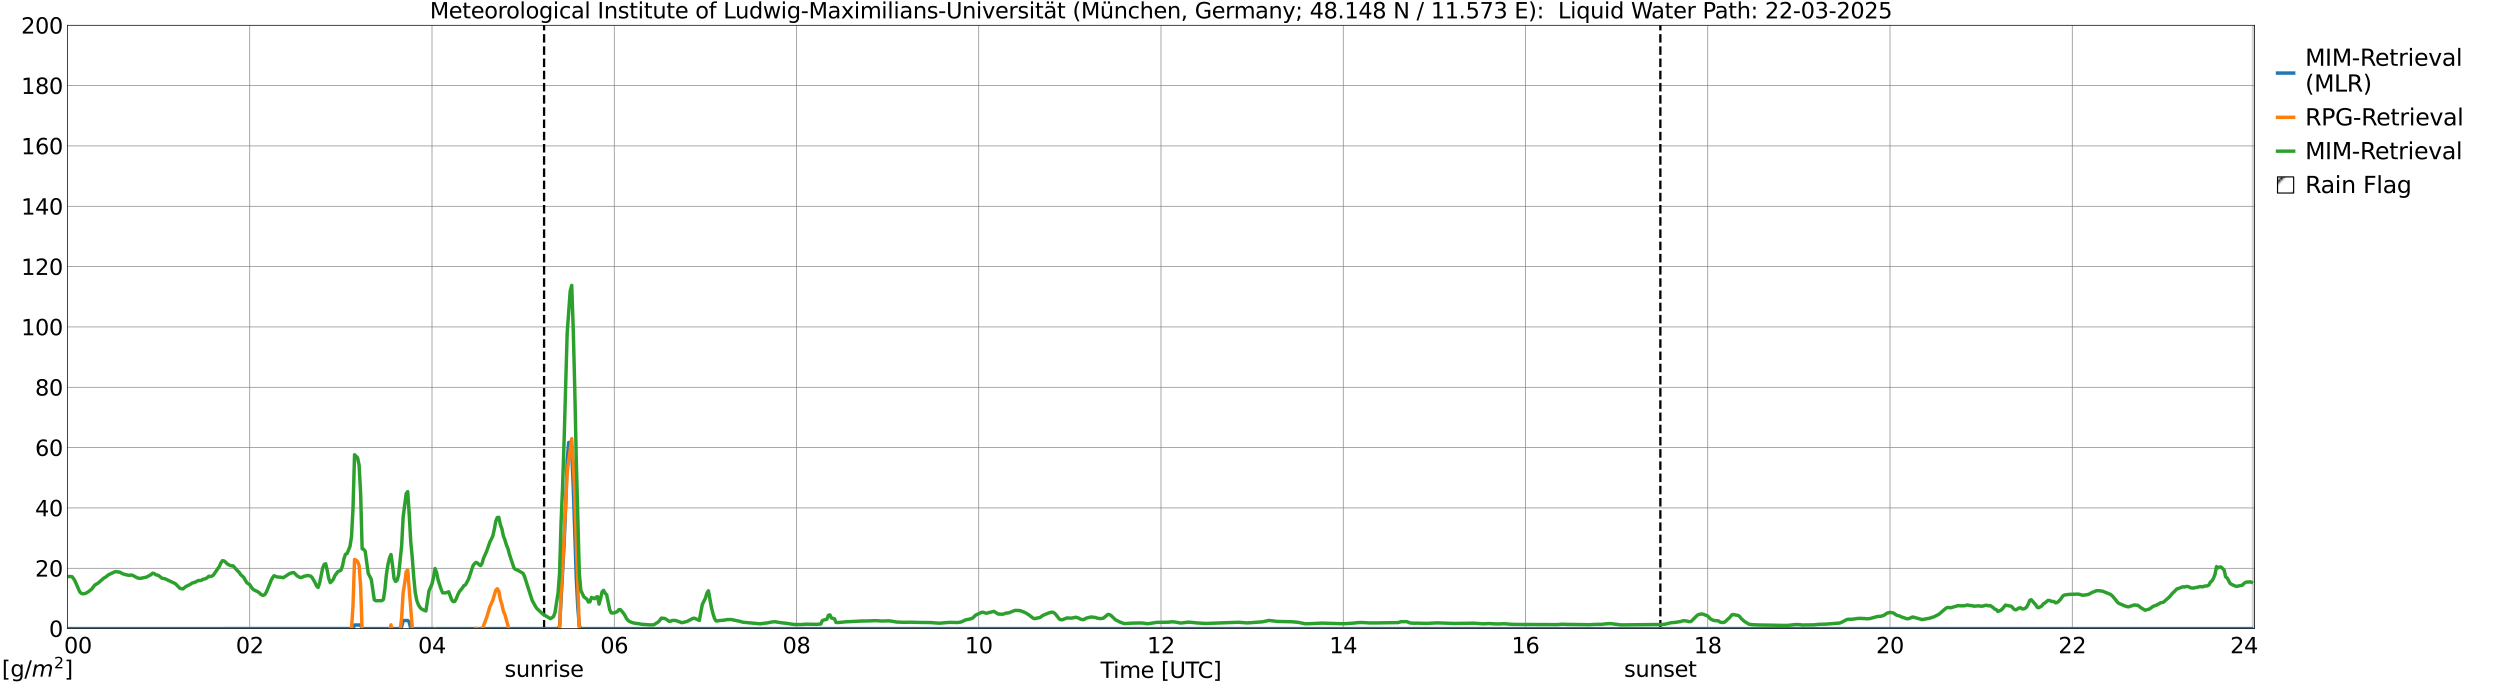 <?xml version="1.0" encoding="utf-8" standalone="no"?>
<!DOCTYPE svg PUBLIC "-//W3C//DTD SVG 1.1//EN"
  "http://www.w3.org/Graphics/SVG/1.1/DTD/svg11.dtd">
<svg xmlns:xlink="http://www.w3.org/1999/xlink" width="1085.4pt" height="296.64pt" viewBox="0 0 1085.4 296.64" xmlns="http://www.w3.org/2000/svg" version="1.1">
 <defs>
  <style type="text/css">*{stroke-linejoin: round; stroke-linecap: butt}</style>
 </defs>
 <g id="figure_1">
  <g id="patch_1">
   <path d="M 0 296.64 
L 1085.4 296.64 
L 1085.4 0 
L 0 0 
z
" style="fill: #ffffff"/>
  </g>
  <g id="axes_1">
   <g id="patch_2">
    <path d="M 29.306 272.909 
L 978.814 272.909 
L 978.814 10.976 
L 29.306 10.976 
z
" style="fill: #ffffff"/>
   </g>
   <g id="patch_3">
    <path d="M 978.154 272.909 
L 978.814 272.909 
L 978.814 10.976 
L 978.154 10.976 
z
" clip-path="url(#p8d49b67514)" style="fill: #d3d3d3; stroke: #d3d3d3; stroke-linejoin: miter"/>
   </g>
   <g id="matplotlib.axis_1">
    <g id="xtick_1">
     <g id="line2d_1">
      <path d="M 29.306 272.909 
L 29.306 10.976 
" clip-path="url(#p8d49b67514)" style="fill: none; stroke: #808080; stroke-width: 0.3; stroke-linecap: square"/>
     </g>
     <g id="line2d_2"/>
     <g id="text_1">
      <!--    00 -->
      <g transform="translate(18.733 283.627) scale(0.095 -0.095)">
       <defs>
        <path id="DejaVuSans-20" transform="scale(0.016)"/>
        <path id="DejaVuSans-30" d="M 2034 4250 
Q 1547 4250 1301 3770 
Q 1056 3291 1056 2328 
Q 1056 1369 1301 889 
Q 1547 409 2034 409 
Q 2525 409 2770 889 
Q 3016 1369 3016 2328 
Q 3016 3291 2770 3770 
Q 2525 4250 2034 4250 
z
M 2034 4750 
Q 2819 4750 3233 4129 
Q 3647 3509 3647 2328 
Q 3647 1150 3233 529 
Q 2819 -91 2034 -91 
Q 1250 -91 836 529 
Q 422 1150 422 2328 
Q 422 3509 836 4129 
Q 1250 4750 2034 4750 
z
" transform="scale(0.016)"/>
       </defs>
       <use xlink:href="#DejaVuSans-20"/>
       <use xlink:href="#DejaVuSans-20" transform="translate(31.787 0)"/>
       <use xlink:href="#DejaVuSans-20" transform="translate(63.574 0)"/>
       <use xlink:href="#DejaVuSans-30" transform="translate(95.361 0)"/>
       <use xlink:href="#DejaVuSans-30" transform="translate(158.984 0)"/>
      </g>
     </g>
    </g>
    <g id="xtick_2">
     <g id="line2d_3">
      <path d="M 108.431 272.909 
L 108.431 10.976 
" clip-path="url(#p8d49b67514)" style="fill: none; stroke: #808080; stroke-width: 0.3; stroke-linecap: square"/>
     </g>
     <g id="line2d_4"/>
     <g id="text_2">
      <!-- 02 -->
      <g transform="translate(102.387 283.627) scale(0.095 -0.095)">
       <defs>
        <path id="DejaVuSans-32" d="M 1228 531 
L 3431 531 
L 3431 0 
L 469 0 
L 469 531 
Q 828 903 1448 1529 
Q 2069 2156 2228 2338 
Q 2531 2678 2651 2914 
Q 2772 3150 2772 3378 
Q 2772 3750 2511 3984 
Q 2250 4219 1831 4219 
Q 1534 4219 1204 4116 
Q 875 4013 500 3803 
L 500 4441 
Q 881 4594 1212 4672 
Q 1544 4750 1819 4750 
Q 2544 4750 2975 4387 
Q 3406 4025 3406 3419 
Q 3406 3131 3298 2873 
Q 3191 2616 2906 2266 
Q 2828 2175 2409 1742 
Q 1991 1309 1228 531 
z
" transform="scale(0.016)"/>
       </defs>
       <use xlink:href="#DejaVuSans-30"/>
       <use xlink:href="#DejaVuSans-32" transform="translate(63.623 0)"/>
      </g>
     </g>
    </g>
    <g id="xtick_3">
     <g id="line2d_5">
      <path d="M 187.557 272.909 
L 187.557 10.976 
" clip-path="url(#p8d49b67514)" style="fill: none; stroke: #808080; stroke-width: 0.3; stroke-linecap: square"/>
     </g>
     <g id="line2d_6"/>
     <g id="text_3">
      <!-- 04 -->
      <g transform="translate(181.513 283.627) scale(0.095 -0.095)">
       <defs>
        <path id="DejaVuSans-34" d="M 2419 4116 
L 825 1625 
L 2419 1625 
L 2419 4116 
z
M 2253 4666 
L 3047 4666 
L 3047 1625 
L 3713 1625 
L 3713 1100 
L 3047 1100 
L 3047 0 
L 2419 0 
L 2419 1100 
L 313 1100 
L 313 1709 
L 2253 4666 
z
" transform="scale(0.016)"/>
       </defs>
       <use xlink:href="#DejaVuSans-30"/>
       <use xlink:href="#DejaVuSans-34" transform="translate(63.623 0)"/>
      </g>
     </g>
    </g>
    <g id="xtick_4">
     <g id="line2d_7">
      <path d="M 266.683 272.909 
L 266.683 10.976 
" clip-path="url(#p8d49b67514)" style="fill: none; stroke: #808080; stroke-width: 0.3; stroke-linecap: square"/>
     </g>
     <g id="line2d_8"/>
     <g id="text_4">
      <!-- 06 -->
      <g transform="translate(260.638 283.627) scale(0.095 -0.095)">
       <defs>
        <path id="DejaVuSans-36" d="M 2113 2584 
Q 1688 2584 1439 2293 
Q 1191 2003 1191 1497 
Q 1191 994 1439 701 
Q 1688 409 2113 409 
Q 2538 409 2786 701 
Q 3034 994 3034 1497 
Q 3034 2003 2786 2293 
Q 2538 2584 2113 2584 
z
M 3366 4563 
L 3366 3988 
Q 3128 4100 2886 4159 
Q 2644 4219 2406 4219 
Q 1781 4219 1451 3797 
Q 1122 3375 1075 2522 
Q 1259 2794 1537 2939 
Q 1816 3084 2150 3084 
Q 2853 3084 3261 2657 
Q 3669 2231 3669 1497 
Q 3669 778 3244 343 
Q 2819 -91 2113 -91 
Q 1303 -91 875 529 
Q 447 1150 447 2328 
Q 447 3434 972 4092 
Q 1497 4750 2381 4750 
Q 2619 4750 2861 4703 
Q 3103 4656 3366 4563 
z
" transform="scale(0.016)"/>
       </defs>
       <use xlink:href="#DejaVuSans-30"/>
       <use xlink:href="#DejaVuSans-36" transform="translate(63.623 0)"/>
      </g>
     </g>
    </g>
    <g id="xtick_5">
     <g id="line2d_9">
      <path d="M 345.808 272.909 
L 345.808 10.976 
" clip-path="url(#p8d49b67514)" style="fill: none; stroke: #808080; stroke-width: 0.3; stroke-linecap: square"/>
     </g>
     <g id="line2d_10"/>
     <g id="text_5">
      <!-- 08 -->
      <g transform="translate(339.764 283.627) scale(0.095 -0.095)">
       <defs>
        <path id="DejaVuSans-38" d="M 2034 2216 
Q 1584 2216 1326 1975 
Q 1069 1734 1069 1313 
Q 1069 891 1326 650 
Q 1584 409 2034 409 
Q 2484 409 2743 651 
Q 3003 894 3003 1313 
Q 3003 1734 2745 1975 
Q 2488 2216 2034 2216 
z
M 1403 2484 
Q 997 2584 770 2862 
Q 544 3141 544 3541 
Q 544 4100 942 4425 
Q 1341 4750 2034 4750 
Q 2731 4750 3128 4425 
Q 3525 4100 3525 3541 
Q 3525 3141 3298 2862 
Q 3072 2584 2669 2484 
Q 3125 2378 3379 2068 
Q 3634 1759 3634 1313 
Q 3634 634 3220 271 
Q 2806 -91 2034 -91 
Q 1263 -91 848 271 
Q 434 634 434 1313 
Q 434 1759 690 2068 
Q 947 2378 1403 2484 
z
M 1172 3481 
Q 1172 3119 1398 2916 
Q 1625 2713 2034 2713 
Q 2441 2713 2670 2916 
Q 2900 3119 2900 3481 
Q 2900 3844 2670 4047 
Q 2441 4250 2034 4250 
Q 1625 4250 1398 4047 
Q 1172 3844 1172 3481 
z
" transform="scale(0.016)"/>
       </defs>
       <use xlink:href="#DejaVuSans-30"/>
       <use xlink:href="#DejaVuSans-38" transform="translate(63.623 0)"/>
      </g>
     </g>
    </g>
    <g id="xtick_6">
     <g id="line2d_11">
      <path d="M 424.934 272.909 
L 424.934 10.976 
" clip-path="url(#p8d49b67514)" style="fill: none; stroke: #808080; stroke-width: 0.3; stroke-linecap: square"/>
     </g>
     <g id="line2d_12"/>
     <g id="text_6">
      <!-- 10 -->
      <g transform="translate(418.89 283.627) scale(0.095 -0.095)">
       <defs>
        <path id="DejaVuSans-31" d="M 794 531 
L 1825 531 
L 1825 4091 
L 703 3866 
L 703 4441 
L 1819 4666 
L 2450 4666 
L 2450 531 
L 3481 531 
L 3481 0 
L 794 0 
L 794 531 
z
" transform="scale(0.016)"/>
       </defs>
       <use xlink:href="#DejaVuSans-31"/>
       <use xlink:href="#DejaVuSans-30" transform="translate(63.623 0)"/>
      </g>
     </g>
    </g>
    <g id="xtick_7">
     <g id="line2d_13">
      <path d="M 504.06 272.909 
L 504.06 10.976 
" clip-path="url(#p8d49b67514)" style="fill: none; stroke: #808080; stroke-width: 0.3; stroke-linecap: square"/>
     </g>
     <g id="line2d_14"/>
     <g id="text_7">
      <!-- 12 -->
      <g transform="translate(498.015 283.627) scale(0.095 -0.095)">
       <use xlink:href="#DejaVuSans-31"/>
       <use xlink:href="#DejaVuSans-32" transform="translate(63.623 0)"/>
      </g>
     </g>
    </g>
    <g id="xtick_8">
     <g id="line2d_15">
      <path d="M 583.185 272.909 
L 583.185 10.976 
" clip-path="url(#p8d49b67514)" style="fill: none; stroke: #808080; stroke-width: 0.3; stroke-linecap: square"/>
     </g>
     <g id="line2d_16"/>
     <g id="text_8">
      <!-- 14 -->
      <g transform="translate(577.141 283.627) scale(0.095 -0.095)">
       <use xlink:href="#DejaVuSans-31"/>
       <use xlink:href="#DejaVuSans-34" transform="translate(63.623 0)"/>
      </g>
     </g>
    </g>
    <g id="xtick_9">
     <g id="line2d_17">
      <path d="M 662.311 272.909 
L 662.311 10.976 
" clip-path="url(#p8d49b67514)" style="fill: none; stroke: #808080; stroke-width: 0.3; stroke-linecap: square"/>
     </g>
     <g id="line2d_18"/>
     <g id="text_9">
      <!-- 16 -->
      <g transform="translate(656.267 283.627) scale(0.095 -0.095)">
       <use xlink:href="#DejaVuSans-31"/>
       <use xlink:href="#DejaVuSans-36" transform="translate(63.623 0)"/>
      </g>
     </g>
    </g>
    <g id="xtick_10">
     <g id="line2d_19">
      <path d="M 741.437 272.909 
L 741.437 10.976 
" clip-path="url(#p8d49b67514)" style="fill: none; stroke: #808080; stroke-width: 0.3; stroke-linecap: square"/>
     </g>
     <g id="line2d_20"/>
     <g id="text_10">
      <!-- 18 -->
      <g transform="translate(735.392 283.627) scale(0.095 -0.095)">
       <use xlink:href="#DejaVuSans-31"/>
       <use xlink:href="#DejaVuSans-38" transform="translate(63.623 0)"/>
      </g>
     </g>
    </g>
    <g id="xtick_11">
     <g id="line2d_21">
      <path d="M 820.562 272.909 
L 820.562 10.976 
" clip-path="url(#p8d49b67514)" style="fill: none; stroke: #808080; stroke-width: 0.3; stroke-linecap: square"/>
     </g>
     <g id="line2d_22"/>
     <g id="text_11">
      <!-- 20 -->
      <g transform="translate(814.518 283.627) scale(0.095 -0.095)">
       <use xlink:href="#DejaVuSans-32"/>
       <use xlink:href="#DejaVuSans-30" transform="translate(63.623 0)"/>
      </g>
     </g>
    </g>
    <g id="xtick_12">
     <g id="line2d_23">
      <path d="M 899.688 272.909 
L 899.688 10.976 
" clip-path="url(#p8d49b67514)" style="fill: none; stroke: #808080; stroke-width: 0.3; stroke-linecap: square"/>
     </g>
     <g id="line2d_24"/>
     <g id="text_12">
      <!-- 22 -->
      <g transform="translate(893.644 283.627) scale(0.095 -0.095)">
       <use xlink:href="#DejaVuSans-32"/>
       <use xlink:href="#DejaVuSans-32" transform="translate(63.623 0)"/>
      </g>
     </g>
    </g>
    <g id="xtick_13">
     <g id="line2d_25">
      <path d="M 978.814 272.909 
L 978.814 10.976 
" clip-path="url(#p8d49b67514)" style="fill: none; stroke: #808080; stroke-width: 0.3; stroke-linecap: square"/>
     </g>
     <g id="line2d_26"/>
     <g id="text_13">
      <!-- 24    -->
      <g transform="translate(968.241 283.627) scale(0.095 -0.095)">
       <use xlink:href="#DejaVuSans-32"/>
       <use xlink:href="#DejaVuSans-34" transform="translate(63.623 0)"/>
       <use xlink:href="#DejaVuSans-20" transform="translate(127.246 0)"/>
       <use xlink:href="#DejaVuSans-20" transform="translate(159.033 0)"/>
       <use xlink:href="#DejaVuSans-20" transform="translate(190.82 0)"/>
      </g>
     </g>
    </g>
    <g id="text_14">
     <!-- Time [UTC] -->
     <g transform="translate(477.806 294.322) scale(0.095 -0.095)">
      <defs>
       <path id="DejaVuSans-54" d="M -19 4666 
L 3928 4666 
L 3928 4134 
L 2272 4134 
L 2272 0 
L 1638 0 
L 1638 4134 
L -19 4134 
L -19 4666 
z
" transform="scale(0.016)"/>
       <path id="DejaVuSans-69" d="M 603 3500 
L 1178 3500 
L 1178 0 
L 603 0 
L 603 3500 
z
M 603 4863 
L 1178 4863 
L 1178 4134 
L 603 4134 
L 603 4863 
z
" transform="scale(0.016)"/>
       <path id="DejaVuSans-6d" d="M 3328 2828 
Q 3544 3216 3844 3400 
Q 4144 3584 4550 3584 
Q 5097 3584 5394 3201 
Q 5691 2819 5691 2113 
L 5691 0 
L 5113 0 
L 5113 2094 
Q 5113 2597 4934 2840 
Q 4756 3084 4391 3084 
Q 3944 3084 3684 2787 
Q 3425 2491 3425 1978 
L 3425 0 
L 2847 0 
L 2847 2094 
Q 2847 2600 2669 2842 
Q 2491 3084 2119 3084 
Q 1678 3084 1418 2786 
Q 1159 2488 1159 1978 
L 1159 0 
L 581 0 
L 581 3500 
L 1159 3500 
L 1159 2956 
Q 1356 3278 1631 3431 
Q 1906 3584 2284 3584 
Q 2666 3584 2933 3390 
Q 3200 3197 3328 2828 
z
" transform="scale(0.016)"/>
       <path id="DejaVuSans-65" d="M 3597 1894 
L 3597 1613 
L 953 1613 
Q 991 1019 1311 708 
Q 1631 397 2203 397 
Q 2534 397 2845 478 
Q 3156 559 3463 722 
L 3463 178 
Q 3153 47 2828 -22 
Q 2503 -91 2169 -91 
Q 1331 -91 842 396 
Q 353 884 353 1716 
Q 353 2575 817 3079 
Q 1281 3584 2069 3584 
Q 2775 3584 3186 3129 
Q 3597 2675 3597 1894 
z
M 3022 2063 
Q 3016 2534 2758 2815 
Q 2500 3097 2075 3097 
Q 1594 3097 1305 2825 
Q 1016 2553 972 2059 
L 3022 2063 
z
" transform="scale(0.016)"/>
       <path id="DejaVuSans-5b" d="M 550 4863 
L 1875 4863 
L 1875 4416 
L 1125 4416 
L 1125 -397 
L 1875 -397 
L 1875 -844 
L 550 -844 
L 550 4863 
z
" transform="scale(0.016)"/>
       <path id="DejaVuSans-55" d="M 556 4666 
L 1191 4666 
L 1191 1831 
Q 1191 1081 1462 751 
Q 1734 422 2344 422 
Q 2950 422 3222 751 
Q 3494 1081 3494 1831 
L 3494 4666 
L 4128 4666 
L 4128 1753 
Q 4128 841 3676 375 
Q 3225 -91 2344 -91 
Q 1459 -91 1007 375 
Q 556 841 556 1753 
L 556 4666 
z
" transform="scale(0.016)"/>
       <path id="DejaVuSans-43" d="M 4122 4306 
L 4122 3641 
Q 3803 3938 3442 4084 
Q 3081 4231 2675 4231 
Q 1875 4231 1450 3742 
Q 1025 3253 1025 2328 
Q 1025 1406 1450 917 
Q 1875 428 2675 428 
Q 3081 428 3442 575 
Q 3803 722 4122 1019 
L 4122 359 
Q 3791 134 3420 21 
Q 3050 -91 2638 -91 
Q 1578 -91 968 557 
Q 359 1206 359 2328 
Q 359 3453 968 4101 
Q 1578 4750 2638 4750 
Q 3056 4750 3426 4639 
Q 3797 4528 4122 4306 
z
" transform="scale(0.016)"/>
       <path id="DejaVuSans-5d" d="M 1947 4863 
L 1947 -844 
L 622 -844 
L 622 -397 
L 1369 -397 
L 1369 4416 
L 622 4416 
L 622 4863 
L 1947 4863 
z
" transform="scale(0.016)"/>
      </defs>
      <use xlink:href="#DejaVuSans-54"/>
      <use xlink:href="#DejaVuSans-69" transform="translate(57.959 0)"/>
      <use xlink:href="#DejaVuSans-6d" transform="translate(85.742 0)"/>
      <use xlink:href="#DejaVuSans-65" transform="translate(183.154 0)"/>
      <use xlink:href="#DejaVuSans-20" transform="translate(244.678 0)"/>
      <use xlink:href="#DejaVuSans-5b" transform="translate(276.465 0)"/>
      <use xlink:href="#DejaVuSans-55" transform="translate(315.479 0)"/>
      <use xlink:href="#DejaVuSans-54" transform="translate(388.672 0)"/>
      <use xlink:href="#DejaVuSans-43" transform="translate(443.881 0)"/>
      <use xlink:href="#DejaVuSans-5d" transform="translate(513.705 0)"/>
     </g>
    </g>
   </g>
   <g id="matplotlib.axis_2">
    <g id="ytick_1">
     <g id="line2d_27">
      <path d="M 29.306 272.909 
L 978.814 272.909 
" clip-path="url(#p8d49b67514)" style="fill: none; stroke: #808080; stroke-width: 0.3; stroke-linecap: square"/>
     </g>
     <g id="line2d_28"/>
     <g id="text_15">
      <!-- 0 -->
      <g transform="translate(21.261 276.518) scale(0.095 -0.095)">
       <use xlink:href="#DejaVuSans-30"/>
      </g>
     </g>
    </g>
    <g id="ytick_2">
     <g id="line2d_29">
      <path d="M 29.306 246.715 
L 978.814 246.715 
" clip-path="url(#p8d49b67514)" style="fill: none; stroke: #808080; stroke-width: 0.3; stroke-linecap: square"/>
     </g>
     <g id="line2d_30"/>
     <g id="text_16">
      <!-- 20 -->
      <g transform="translate(15.217 250.325) scale(0.095 -0.095)">
       <use xlink:href="#DejaVuSans-32"/>
       <use xlink:href="#DejaVuSans-30" transform="translate(63.623 0)"/>
      </g>
     </g>
    </g>
    <g id="ytick_3">
     <g id="line2d_31">
      <path d="M 29.306 220.522 
L 978.814 220.522 
" clip-path="url(#p8d49b67514)" style="fill: none; stroke: #808080; stroke-width: 0.3; stroke-linecap: square"/>
     </g>
     <g id="line2d_32"/>
     <g id="text_17">
      <!-- 40 -->
      <g transform="translate(15.217 224.131) scale(0.095 -0.095)">
       <use xlink:href="#DejaVuSans-34"/>
       <use xlink:href="#DejaVuSans-30" transform="translate(63.623 0)"/>
      </g>
     </g>
    </g>
    <g id="ytick_4">
     <g id="line2d_33">
      <path d="M 29.306 194.329 
L 978.814 194.329 
" clip-path="url(#p8d49b67514)" style="fill: none; stroke: #808080; stroke-width: 0.3; stroke-linecap: square"/>
     </g>
     <g id="line2d_34"/>
     <g id="text_18">
      <!-- 60 -->
      <g transform="translate(15.217 197.938) scale(0.095 -0.095)">
       <use xlink:href="#DejaVuSans-36"/>
       <use xlink:href="#DejaVuSans-30" transform="translate(63.623 0)"/>
      </g>
     </g>
    </g>
    <g id="ytick_5">
     <g id="line2d_35">
      <path d="M 29.306 168.136 
L 978.814 168.136 
" clip-path="url(#p8d49b67514)" style="fill: none; stroke: #808080; stroke-width: 0.3; stroke-linecap: square"/>
     </g>
     <g id="line2d_36"/>
     <g id="text_19">
      <!-- 80 -->
      <g transform="translate(15.217 171.745) scale(0.095 -0.095)">
       <use xlink:href="#DejaVuSans-38"/>
       <use xlink:href="#DejaVuSans-30" transform="translate(63.623 0)"/>
      </g>
     </g>
    </g>
    <g id="ytick_6">
     <g id="line2d_37">
      <path d="M 29.306 141.942 
L 978.814 141.942 
" clip-path="url(#p8d49b67514)" style="fill: none; stroke: #808080; stroke-width: 0.3; stroke-linecap: square"/>
     </g>
     <g id="line2d_38"/>
     <g id="text_20">
      <!-- 100 -->
      <g transform="translate(9.173 145.551) scale(0.095 -0.095)">
       <use xlink:href="#DejaVuSans-31"/>
       <use xlink:href="#DejaVuSans-30" transform="translate(63.623 0)"/>
       <use xlink:href="#DejaVuSans-30" transform="translate(127.246 0)"/>
      </g>
     </g>
    </g>
    <g id="ytick_7">
     <g id="line2d_39">
      <path d="M 29.306 115.749 
L 978.814 115.749 
" clip-path="url(#p8d49b67514)" style="fill: none; stroke: #808080; stroke-width: 0.3; stroke-linecap: square"/>
     </g>
     <g id="line2d_40"/>
     <g id="text_21">
      <!-- 120 -->
      <g transform="translate(9.173 119.358) scale(0.095 -0.095)">
       <use xlink:href="#DejaVuSans-31"/>
       <use xlink:href="#DejaVuSans-32" transform="translate(63.623 0)"/>
       <use xlink:href="#DejaVuSans-30" transform="translate(127.246 0)"/>
      </g>
     </g>
    </g>
    <g id="ytick_8">
     <g id="line2d_41">
      <path d="M 29.306 89.556 
L 978.814 89.556 
" clip-path="url(#p8d49b67514)" style="fill: none; stroke: #808080; stroke-width: 0.3; stroke-linecap: square"/>
     </g>
     <g id="line2d_42"/>
     <g id="text_22">
      <!-- 140 -->
      <g transform="translate(9.173 93.165) scale(0.095 -0.095)">
       <use xlink:href="#DejaVuSans-31"/>
       <use xlink:href="#DejaVuSans-34" transform="translate(63.623 0)"/>
       <use xlink:href="#DejaVuSans-30" transform="translate(127.246 0)"/>
      </g>
     </g>
    </g>
    <g id="ytick_9">
     <g id="line2d_43">
      <path d="M 29.306 63.362 
L 978.814 63.362 
" clip-path="url(#p8d49b67514)" style="fill: none; stroke: #808080; stroke-width: 0.3; stroke-linecap: square"/>
     </g>
     <g id="line2d_44"/>
     <g id="text_23">
      <!-- 160 -->
      <g transform="translate(9.173 66.972) scale(0.095 -0.095)">
       <use xlink:href="#DejaVuSans-31"/>
       <use xlink:href="#DejaVuSans-36" transform="translate(63.623 0)"/>
       <use xlink:href="#DejaVuSans-30" transform="translate(127.246 0)"/>
      </g>
     </g>
    </g>
    <g id="ytick_10">
     <g id="line2d_45">
      <path d="M 29.306 37.169 
L 978.814 37.169 
" clip-path="url(#p8d49b67514)" style="fill: none; stroke: #808080; stroke-width: 0.3; stroke-linecap: square"/>
     </g>
     <g id="line2d_46"/>
     <g id="text_24">
      <!-- 180 -->
      <g transform="translate(9.173 40.778) scale(0.095 -0.095)">
       <use xlink:href="#DejaVuSans-31"/>
       <use xlink:href="#DejaVuSans-38" transform="translate(63.623 0)"/>
       <use xlink:href="#DejaVuSans-30" transform="translate(127.246 0)"/>
      </g>
     </g>
    </g>
    <g id="ytick_11">
     <g id="line2d_47">
      <path d="M 29.306 10.976 
L 978.814 10.976 
" clip-path="url(#p8d49b67514)" style="fill: none; stroke: #808080; stroke-width: 0.3; stroke-linecap: square"/>
     </g>
     <g id="line2d_48"/>
     <g id="text_25">
      <!-- 200 -->
      <g transform="translate(9.173 14.585) scale(0.095 -0.095)">
       <use xlink:href="#DejaVuSans-32"/>
       <use xlink:href="#DejaVuSans-30" transform="translate(63.623 0)"/>
       <use xlink:href="#DejaVuSans-30" transform="translate(127.246 0)"/>
      </g>
     </g>
    </g>
   </g>
   <g id="line2d_49">
    <path d="M 236.219 272.909 
L 236.219 10.976 
" clip-path="url(#p8d49b67514)" style="fill: none; stroke-dasharray: 3.7,1.6; stroke-dashoffset: 0; stroke: #000000"/>
   </g>
   <g id="line2d_50">
    <path d="M 720.864 272.909 
L 720.864 10.976 
" clip-path="url(#p8d49b67514)" style="fill: none; stroke-dasharray: 3.7,1.6; stroke-dashoffset: 0; stroke: #000000"/>
   </g>
   <g id="line2d_51">
    <path d="M 29.306 272.909 
L 153.269 272.884 
L 153.929 271.335 
L 156.566 271.36 
L 157.226 272.909 
L 173.051 272.909 
L 174.37 272.213 
L 175.029 269.397 
L 177.007 269.397 
L 177.666 270.093 
L 178.326 272.909 
L 242.286 272.909 
L 242.945 271.922 
L 244.264 248.052 
L 244.923 236.038 
L 245.583 219.587 
L 246.242 200.101 
L 246.901 192.133 
L 247.561 192.038 
L 248.22 196.104 
L 248.88 211.373 
L 250.198 250.988 
L 250.858 263.779 
L 251.517 271.726 
L 252.176 272.909 
L 977.495 272.909 
L 977.495 272.909 
" clip-path="url(#p8d49b67514)" style="fill: none; stroke: #1f77b4; stroke-width: 1.5; stroke-linecap: square"/>
   </g>
   <g id="line2d_52">
    <path d="M 29.306 294.32 
L 30.625 294.009 
L 32.603 293.216 
L 33.262 292.991 
L 34.581 292.906 
L 36.559 293.209 
L 38.537 293.182 
L 39.197 293.083 
L 43.153 293.667 
L 47.109 294.02 
L 51.065 293.924 
L 52.384 293.498 
L 53.043 293.034 
L 53.703 292.887 
L 54.362 292.901 
L 55.681 292.808 
L 56.34 292.892 
L 57 293.158 
L 57.659 293.243 
L 58.978 292.989 
L 60.297 292.354 
L 60.956 291.838 
L 62.275 291.252 
L 65.572 293.654 
L 66.231 293.038 
L 67.55 292.328 
L 69.528 291.616 
L 70.187 292.042 
L 70.847 292.317 
L 71.506 292.433 
L 72.166 292.831 
L 73.484 293.187 
L 74.144 293.237 
L 74.803 293.41 
L 75.462 293.444 
L 76.122 293.633 
L 77.441 292.975 
L 78.759 292.558 
L 79.419 291.973 
L 80.737 292.533 
L 82.056 292.588 
L 83.375 293.157 
L 84.694 292.847 
L 85.353 292.612 
L 86.672 291.942 
L 87.331 291.773 
L 90.628 293.09 
L 91.288 293.046 
L 95.903 291.949 
L 96.563 291.83 
L 97.222 291.871 
L 98.541 291.61 
L 99.2 291.424 
L 100.519 291.276 
L 101.178 291.078 
L 101.838 291.565 
L 103.156 292.742 
L 103.816 293.215 
L 104.475 293.961 
L 105.135 294.037 
L 105.794 293.929 
L 107.113 294.264 
L 109.091 293.848 
L 109.75 293.842 
L 110.41 293.588 
L 111.069 293.492 
L 111.728 293.544 
L 113.047 293.178 
L 113.707 292.926 
L 114.366 292.492 
L 115.025 292.244 
L 116.344 292.552 
L 118.322 292.813 
L 118.982 292.654 
L 120.3 293.319 
L 121.619 293.695 
L 122.938 294.358 
L 124.257 294.207 
L 125.575 294.274 
L 128.872 292.999 
L 130.191 293.043 
L 131.51 292.802 
L 132.169 292.468 
L 133.488 292.655 
L 134.807 292.847 
L 135.466 292.811 
L 136.125 293.062 
L 136.785 292.748 
L 137.444 292.783 
L 138.104 291.943 
L 138.763 287.322 
L 139.422 281.83 
L 140.082 278.928 
L 140.741 277.512 
L 141.4 277.161 
L 142.719 287.332 
L 143.379 290.134 
L 144.697 292.391 
L 146.016 292.957 
L 146.676 292.981 
L 147.994 292.588 
L 148.654 291.033 
L 149.313 287.364 
L 149.972 284.499 
L 150.632 284.309 
L 151.291 280.722 
L 151.951 278.145 
L 152.61 273.046 
L 153.269 262.872 
L 153.929 242.93 
L 154.588 243.156 
L 155.247 243.844 
L 155.907 245.459 
L 156.566 254.529 
L 157.226 274.17 
L 157.885 275.41 
L 158.544 274.673 
L 159.204 280.752 
L 159.863 284.803 
L 161.182 285.725 
L 161.841 288.635 
L 162.501 292.69 
L 163.16 292.835 
L 163.819 292.421 
L 164.479 292.263 
L 165.138 292.586 
L 165.798 292.661 
L 166.457 292.382 
L 167.116 288.455 
L 167.776 281.53 
L 168.435 277.272 
L 169.754 271.282 
L 170.413 274.539 
L 171.073 280.622 
L 171.732 281.466 
L 172.391 280.805 
L 173.051 279.296 
L 174.37 268.229 
L 175.029 257.324 
L 175.688 253.281 
L 176.348 248.206 
L 177.007 247.448 
L 179.645 280.804 
L 180.304 287.452 
L 180.963 291.033 
L 181.623 292.918 
L 182.941 293.645 
L 183.601 293.557 
L 184.26 293.295 
L 184.92 293.349 
L 185.579 289.325 
L 186.238 284.268 
L 187.557 280.72 
L 188.216 277.83 
L 188.876 273.121 
L 189.535 274.103 
L 190.195 278.369 
L 192.173 286.908 
L 192.832 287.702 
L 193.492 287.263 
L 194.81 285.726 
L 195.47 286.401 
L 196.129 287.653 
L 196.788 288.279 
L 197.448 288.686 
L 198.107 287.971 
L 198.767 286.887 
L 200.745 285.715 
L 201.404 284.948 
L 202.063 284.732 
L 202.723 283.92 
L 204.042 279.965 
L 205.36 275.163 
L 206.02 273.453 
L 206.679 272.77 
L 207.339 272.966 
L 208.657 274.159 
L 209.317 273.243 
L 211.295 268.081 
L 212.614 263.601 
L 213.932 260.656 
L 215.251 256.236 
L 215.91 255.607 
L 216.57 256.655 
L 217.229 260.265 
L 217.889 262.36 
L 218.548 265.33 
L 219.207 266.839 
L 220.526 271.563 
L 221.845 277.803 
L 223.164 284.645 
L 224.482 289.033 
L 225.801 292.714 
L 227.779 294.45 
L 228.439 294.803 
L 229.757 294.941 
L 231.076 295.19 
L 232.395 295.058 
L 233.714 294.799 
L 234.373 294.645 
L 237.67 296.612 
L 238.989 295.86 
L 240.308 294.487 
L 240.967 292.403 
L 242.286 282.392 
L 242.945 273.82 
L 243.604 257.159 
L 244.264 246.305 
L 246.242 205.132 
L 248.22 190.443 
L 248.88 200.773 
L 249.539 214.021 
L 250.198 235.464 
L 250.858 253.179 
L 251.517 274.416 
L 252.176 283.324 
L 253.495 289.19 
L 254.155 289.577 
L 254.814 289.579 
L 255.473 290.095 
L 256.133 289.061 
L 256.792 285.668 
L 257.451 284.781 
L 258.111 285.464 
L 258.77 284.764 
L 259.43 284.625 
L 260.089 289.126 
L 260.748 286.844 
L 261.408 283.302 
L 262.067 282.171 
L 262.726 283.685 
L 263.386 284.426 
L 264.705 292.66 
L 265.364 294.478 
L 268.002 294.498 
L 268.661 294.705 
L 269.32 295.102 
L 269.98 295.838 
L 270.639 296.055 
L 273.277 296.075 
L 273.936 296.238 
L 275.914 296.367 
L 276.573 296.526 
L 277.233 296.472 
L 277.892 296.547 
L 278.552 296.485 
L 282.508 295.802 
L 283.167 296.005 
L 283.827 296.015 
L 285.145 295.853 
L 285.805 295.827 
L 287.124 294.82 
L 288.442 294.831 
L 289.102 295.092 
L 290.42 296.025 
L 291.08 295.937 
L 291.739 295.415 
L 293.058 295 
L 294.377 294.926 
L 295.036 295.148 
L 295.696 295.805 
L 297.014 296.274 
L 298.333 296.526 
L 301.63 295.445 
L 302.949 295.726 
L 303.608 295.685 
L 304.927 289.518 
L 306.246 287.264 
L 306.905 285.735 
L 307.564 284.777 
L 308.883 290.93 
L 309.543 293.089 
L 310.202 294.461 
L 310.861 295.377 
L 312.18 294.963 
L 312.839 294.71 
L 313.499 294.675 
L 314.158 294.513 
L 315.477 294.884 
L 316.796 294.532 
L 318.114 293.827 
L 319.433 293.479 
L 320.093 293.616 
L 320.752 293.88 
L 321.411 294.292 
L 323.39 295.11 
L 324.049 295.54 
L 324.708 295.837 
L 326.027 296.808 
L 326.686 296.628 
L 327.346 296.157 
L 328.665 295.588 
L 329.324 295.075 
L 329.983 294.936 
L 331.302 295.474 
L 332.621 295.608 
L 334.599 296.115 
L 335.918 296.048 
L 337.236 296.138 
L 339.874 296.118 
L 341.193 296.316 
L 342.512 296.148 
L 343.171 296.253 
L 344.49 295.883 
L 346.468 295.502 
L 347.127 295.191 
L 348.446 294.954 
L 349.105 295.024 
L 351.083 294.839 
L 354.38 295.344 
L 356.359 296.127 
L 357.018 294.571 
L 357.677 294.748 
L 358.996 294.307 
L 359.655 292.813 
L 360.315 292.47 
L 360.974 294.282 
L 361.634 294.151 
L 362.293 293.641 
L 362.952 294.317 
L 363.612 293.667 
L 364.93 291.916 
L 368.227 296.563 
L 370.206 295.509 
L 370.865 295.363 
L 372.184 295.428 
L 372.843 295.748 
L 374.162 296.916 
L 375.481 297.37 
L 376.799 297.234 
L 377.459 297.09 
L 378.118 297.174 
L 378.777 297.142 
L 379.437 296.911 
L 380.096 296.501 
L 382.074 294.79 
L 383.393 294.861 
L 384.053 295.109 
L 385.371 295.355 
L 386.031 295.681 
L 386.69 295.578 
L 387.349 295.321 
L 388.009 295.253 
L 389.328 294.867 
L 390.646 295.081 
L 391.306 294.967 
L 393.943 295.099 
L 395.262 295.674 
L 395.921 295.632 
L 398.559 294.985 
L 399.218 294.356 
L 401.196 294.214 
L 401.856 294.184 
L 402.515 294.401 
L 403.175 294.462 
L 403.834 294.662 
L 405.812 294.783 
L 407.131 294.468 
L 410.428 294.438 
L 411.746 294.166 
L 412.406 294.163 
L 413.065 293.778 
L 413.725 293.686 
L 415.043 293.752 
L 415.703 293.531 
L 416.362 293.606 
L 418.34 293.304 
L 419 293.416 
L 421.637 293.309 
L 422.956 293.793 
L 423.615 294.229 
L 424.934 294.616 
L 425.593 295.008 
L 426.253 295.218 
L 426.912 295.683 
L 428.231 296.205 
L 431.528 293.644 
L 432.187 293.92 
L 434.165 294.281 
L 434.825 294.299 
L 435.484 293.976 
L 436.144 293.78 
L 438.781 293.582 
L 442.078 296.251 
L 442.737 295.585 
L 444.056 294.001 
L 445.375 292.79 
L 448.012 294.431 
L 449.331 294.879 
L 449.991 295.348 
L 451.309 295.729 
L 451.969 295.726 
L 452.628 295.99 
L 453.287 295.729 
L 454.606 294.594 
L 455.266 294.326 
L 455.925 293.913 
L 457.244 293.742 
L 458.563 293.864 
L 459.222 293.939 
L 459.881 293.863 
L 461.2 293.925 
L 461.859 293.818 
L 462.519 293.977 
L 464.497 293.342 
L 466.475 291.697 
L 467.134 291.495 
L 469.113 293.249 
L 470.431 294.107 
L 471.091 293.988 
L 473.069 294.27 
L 473.728 294.205 
L 475.706 294.905 
L 476.366 295.376 
L 477.685 295.603 
L 480.981 293.407 
L 483.619 294.346 
L 484.278 294.374 
L 485.597 294.059 
L 486.256 293.735 
L 486.916 293.597 
L 488.894 293.72 
L 489.553 293.672 
L 492.85 293.984 
L 494.169 294.181 
L 494.828 294.117 
L 495.488 294.177 
L 498.125 293.862 
L 499.444 294.016 
L 500.763 294.204 
L 501.422 294.177 
L 502.082 293.916 
L 502.741 293.503 
L 504.719 293.38 
L 506.038 293.372 
L 506.697 293.777 
L 507.357 293.897 
L 508.016 293.842 
L 508.675 293.993 
L 509.335 294.45 
L 510.654 293.775 
L 511.313 293.511 
L 511.972 292.983 
L 512.632 292.266 
L 513.95 292.617 
L 514.61 292.963 
L 515.269 293.549 
L 515.929 293.811 
L 517.247 293.88 
L 518.566 293.782 
L 519.226 293.702 
L 519.885 293.898 
L 523.182 293.972 
L 524.501 294.497 
L 525.819 294.482 
L 526.479 294.357 
L 527.797 293.751 
L 529.116 293.955 
L 530.435 293.985 
L 531.754 293.363 
L 533.732 291.728 
L 536.369 292.598 
L 537.029 292.878 
L 537.688 292.983 
L 539.007 293.38 
L 543.623 294.557 
L 544.282 294.896 
L 546.26 294.83 
L 548.238 294.675 
L 550.876 294.612 
L 551.535 294.232 
L 552.195 293.723 
L 553.513 293.019 
L 554.173 292.943 
L 555.491 292.633 
L 557.47 292.529 
L 558.129 292.24 
L 558.788 292.344 
L 560.107 292.149 
L 560.766 292.167 
L 562.085 291.933 
L 563.404 293.233 
L 565.382 295.331 
L 566.042 295.337 
L 566.701 295.206 
L 568.679 294.266 
L 571.976 293.775 
L 572.635 293.722 
L 573.295 293.532 
L 575.273 293.432 
L 575.932 293.474 
L 576.592 293.635 
L 581.207 293.034 
L 581.867 292.747 
L 583.845 292.777 
L 584.504 292.999 
L 585.823 293.121 
L 586.482 293.186 
L 587.142 292.939 
L 588.46 292.912 
L 589.12 292.936 
L 589.779 292.842 
L 590.439 293.197 
L 591.757 293.557 
L 593.076 293.675 
L 593.736 293.479 
L 594.395 293.474 
L 595.054 293.678 
L 597.692 294.211 
L 599.011 293.905 
L 600.989 293.853 
L 601.648 294.195 
L 602.307 294.265 
L 602.967 294.463 
L 603.626 294.888 
L 604.945 295.418 
L 605.604 295.772 
L 606.264 295.823 
L 606.923 295.572 
L 608.242 293.831 
L 609.561 292.867 
L 610.879 291.453 
L 611.539 291.421 
L 612.858 292.85 
L 614.836 294.975 
L 616.814 294.48 
L 618.133 294.569 
L 620.111 294.082 
L 620.77 293.777 
L 621.429 293.709 
L 622.748 294.285 
L 624.726 295.923 
L 625.386 296.113 
L 626.045 295.326 
L 627.364 293.998 
L 628.683 292.559 
L 630.001 293.075 
L 630.661 293.322 
L 631.32 293.711 
L 631.98 294.237 
L 633.298 294.736 
L 635.936 295.266 
L 640.552 294.021 
L 641.211 293.992 
L 641.87 293.824 
L 642.53 293.988 
L 643.189 293.932 
L 645.167 293.344 
L 645.827 292.935 
L 646.486 292.849 
L 647.805 293.471 
L 649.783 294.057 
L 650.442 293.991 
L 653.08 292.06 
L 654.399 292.985 
L 655.717 294.168 
L 656.377 294.625 
L 658.355 295.018 
L 659.014 294.753 
L 659.674 294.989 
L 660.333 294.673 
L 660.992 294.51 
L 662.311 294.486 
L 662.97 294.643 
L 663.63 294.392 
L 664.289 294.548 
L 664.949 294.997 
L 666.267 295.557 
L 667.586 296.287 
L 668.246 296.077 
L 670.224 296.084 
L 670.883 296.154 
L 671.542 295.994 
L 673.521 294.842 
L 674.18 294.278 
L 676.158 293.557 
L 676.817 293.249 
L 677.477 292.813 
L 678.136 292.627 
L 679.455 294.444 
L 681.433 297.004 
L 682.092 296.759 
L 683.411 296.647 
L 684.071 296.782 
L 685.389 296.581 
L 687.368 295.639 
L 689.346 295.233 
L 690.005 295.284 
L 690.664 295.176 
L 692.643 295.335 
L 693.302 295.222 
L 693.961 295.386 
L 695.28 295.342 
L 695.939 295.325 
L 696.599 295.461 
L 697.258 295.296 
L 698.577 295.507 
L 700.555 296.175 
L 703.193 296.212 
L 706.49 295.262 
L 708.468 295.144 
L 709.127 294.968 
L 710.446 295.49 
L 712.424 296.207 
L 713.083 296.168 
L 713.743 296.014 
L 716.38 296.137 
L 718.358 296.47 
L 719.018 296.469 
L 720.996 295.942 
L 721.655 295.96 
L 722.315 296.104 
L 722.974 296.116 
L 723.633 296.314 
L 724.293 296.377 
L 725.612 296.271 
L 726.271 296.392 
L 726.93 296.143 
L 728.249 295.94 
L 730.227 294.809 
L 730.887 294.711 
L 731.546 295.139 
L 732.865 296.306 
L 734.184 297.221 
L 738.14 296.718 
L 738.799 296.405 
L 739.459 296.231 
L 740.118 295.825 
L 742.096 295.739 
L 742.756 295.945 
L 746.052 296.026 
L 748.69 296.481 
L 750.668 296.006 
L 751.327 295.646 
L 751.987 295.534 
L 754.624 296.241 
L 755.284 296.752 
L 755.943 297.008 
L 756.602 296.909 
L 757.262 296.584 
L 758.581 296.391 
L 761.218 294.754 
L 761.878 294.363 
L 765.834 294.666 
L 766.493 294.933 
L 768.471 295.303 
L 769.131 295.641 
L 769.79 295.785 
L 773.087 293.532 
L 774.406 294.279 
L 776.384 295.508 
L 777.703 295.625 
L 779.681 295.511 
L 781 295.06 
L 781.659 294.576 
L 782.318 294.281 
L 782.978 293.782 
L 783.637 293.626 
L 785.615 295.314 
L 786.275 295.987 
L 786.934 296.454 
L 789.572 296.002 
L 790.231 295.846 
L 792.209 295.074 
L 792.868 294.92 
L 794.187 294.913 
L 794.847 295.273 
L 795.506 295.375 
L 796.165 295.669 
L 796.825 295.833 
L 798.143 295.784 
L 798.803 295.961 
L 801.44 296.2 
L 804.737 296.337 
L 807.375 295.506 
L 808.694 295.238 
L 810.012 295.553 
L 810.672 295.903 
L 811.331 296.113 
L 811.99 295.929 
L 813.969 294.844 
L 814.628 294.423 
L 815.287 294.504 
L 815.947 294.869 
L 816.606 295.373 
L 817.925 296.022 
L 821.881 294.412 
L 822.541 294.507 
L 823.859 295.432 
L 824.519 295.703 
L 825.837 296.691 
L 826.497 296.381 
L 827.156 296.204 
L 827.816 296.166 
L 829.134 295.397 
L 829.794 295.186 
L 831.772 294.042 
L 832.431 293.857 
L 833.75 293.906 
L 835.069 294.223 
L 837.706 293.805 
L 838.366 293.794 
L 839.684 294.126 
L 841.663 294.501 
L 842.981 294.447 
L 843.641 294.699 
L 844.3 294.77 
L 846.938 295.526 
L 849.575 295.649 
L 850.894 295.511 
L 852.213 295.284 
L 853.531 295.417 
L 854.85 295.206 
L 855.51 295.202 
L 856.828 294.774 
L 857.488 294.866 
L 858.806 293.978 
L 860.125 293.84 
L 860.785 293.431 
L 861.444 293.4 
L 862.763 294.331 
L 864.082 294.897 
L 865.4 294.859 
L 868.038 294.384 
L 869.357 293.978 
L 870.016 293.789 
L 871.994 293.786 
L 873.313 293.539 
L 873.972 293.591 
L 874.632 293.43 
L 875.291 293.097 
L 878.588 294.294 
L 879.247 294.226 
L 880.566 294.355 
L 882.544 294.325 
L 883.204 294.025 
L 885.182 293.603 
L 887.16 293.903 
L 888.479 294.178 
L 889.138 294.023 
L 889.797 293.744 
L 891.775 293.547 
L 893.754 294.208 
L 894.413 294.241 
L 895.072 294.399 
L 896.391 294.173 
L 897.051 293.969 
L 898.369 293.801 
L 899.688 293.6 
L 900.347 293.325 
L 901.007 293.292 
L 902.326 292.845 
L 902.985 292.936 
L 906.282 292.273 
L 906.941 292.596 
L 908.919 293.99 
L 910.238 294.842 
L 912.876 294.149 
L 914.854 293.187 
L 916.832 293.17 
L 918.81 292.262 
L 919.469 292.066 
L 920.129 291.701 
L 921.448 291.976 
L 922.766 292.104 
L 923.426 292.389 
L 926.063 292.638 
L 927.382 293.189 
L 928.041 293.265 
L 929.36 293.901 
L 930.679 294.138 
L 931.338 294.393 
L 933.976 293.77 
L 934.635 293.629 
L 937.932 294.736 
L 939.251 294.354 
L 940.57 293.392 
L 941.888 292.169 
L 943.207 292.484 
L 944.526 292.975 
L 946.504 293.949 
L 947.163 294.275 
L 947.823 294.404 
L 948.482 294.403 
L 949.142 294.254 
L 950.46 293.607 
L 952.438 293.425 
L 953.098 293.609 
L 954.417 294.396 
L 956.395 295.197 
L 957.714 294.566 
L 958.373 294.505 
L 959.032 293.866 
L 959.692 291.214 
L 961.01 287.827 
L 961.67 283.727 
L 962.329 276.964 
L 962.989 276.618 
L 964.307 276.181 
L 965.626 280.068 
L 966.285 287.488 
L 966.945 290.377 
L 968.264 294.534 
L 968.923 294.539 
L 969.582 294.287 
L 970.901 294.041 
L 971.561 293.749 
L 973.539 293.652 
L 975.517 292.538 
L 976.836 291.453 
L 977.495 291.34 
L 977.495 291.34 
" clip-path="url(#p8d49b67514)" style="fill: none; stroke: #ff7f0e; stroke-width: 1.5; stroke-linecap: square"/>
   </g>
   <g id="line2d_53">
    <path d="M 29.306 250.388 
L 29.965 250.273 
L 31.284 250.38 
L 31.943 251.189 
L 32.603 252.347 
L 34.581 256.858 
L 35.24 257.566 
L 35.9 257.798 
L 36.559 257.771 
L 37.218 257.577 
L 38.537 256.8 
L 39.856 255.707 
L 41.175 253.981 
L 42.493 253.228 
L 45.131 250.957 
L 45.79 250.618 
L 47.109 249.55 
L 49.747 248.305 
L 50.406 248.137 
L 51.065 248.357 
L 51.725 248.32 
L 52.384 248.589 
L 53.043 249.032 
L 54.362 249.445 
L 55.681 249.738 
L 56.34 249.766 
L 57 249.617 
L 57.659 249.839 
L 59.637 250.873 
L 60.297 251.063 
L 60.956 251.105 
L 63.594 250.562 
L 65.572 249.485 
L 66.231 248.865 
L 66.89 248.95 
L 67.55 249.491 
L 68.869 249.876 
L 70.187 250.971 
L 70.847 251.162 
L 71.506 251.222 
L 76.122 253.39 
L 78.1 255.414 
L 79.419 255.699 
L 80.737 254.613 
L 82.716 253.66 
L 83.375 253.138 
L 84.694 252.776 
L 86.013 252.059 
L 87.331 252.02 
L 87.991 251.539 
L 89.309 251.234 
L 89.969 250.807 
L 90.628 250.199 
L 91.288 250.314 
L 91.947 250.143 
L 92.606 249.74 
L 95.244 245.885 
L 95.903 244.393 
L 96.563 243.433 
L 97.222 243.522 
L 97.881 244.001 
L 98.541 244.71 
L 99.86 245.498 
L 100.519 245.668 
L 101.178 245.648 
L 103.156 247.856 
L 103.816 248.447 
L 104.475 249.475 
L 105.794 250.647 
L 107.113 252.955 
L 108.431 253.828 
L 109.091 254.913 
L 109.75 255.743 
L 110.41 256.196 
L 111.728 256.809 
L 112.388 257.192 
L 113.047 257.864 
L 113.707 258.345 
L 114.366 258.465 
L 115.025 258.081 
L 115.685 256.959 
L 117.003 253.753 
L 117.663 252.107 
L 118.322 250.796 
L 118.982 249.964 
L 120.3 250.49 
L 122.278 250.652 
L 122.938 250.834 
L 124.916 249.554 
L 125.575 249.1 
L 126.894 248.638 
L 127.553 248.607 
L 128.213 249.175 
L 128.872 249.925 
L 130.191 250.68 
L 130.85 250.76 
L 132.169 250.125 
L 132.829 250.049 
L 133.488 249.833 
L 134.807 250.106 
L 135.466 250.652 
L 136.785 252.978 
L 137.444 254.402 
L 138.104 255.034 
L 138.763 253.175 
L 140.082 246.617 
L 140.741 245.087 
L 141.4 244.761 
L 142.06 247.613 
L 142.719 251.128 
L 143.379 252.965 
L 144.038 252.344 
L 144.697 251.566 
L 145.357 249.994 
L 146.676 248.188 
L 147.994 247.584 
L 148.654 245.85 
L 149.313 242.658 
L 149.972 240.655 
L 150.632 240.365 
L 151.291 238.913 
L 151.951 237.184 
L 152.61 233.014 
L 153.269 220.551 
L 153.929 197.435 
L 155.247 198.741 
L 155.907 201.944 
L 156.566 214.092 
L 157.226 238.241 
L 157.885 238.487 
L 158.544 239.308 
L 159.863 248.923 
L 161.182 251.517 
L 162.501 260.377 
L 163.16 260.814 
L 165.798 260.784 
L 166.457 260.249 
L 167.116 255.871 
L 167.776 249.291 
L 168.435 245.07 
L 169.094 242.296 
L 169.754 240.751 
L 170.413 245.398 
L 171.073 251.096 
L 171.732 252.446 
L 172.391 251.955 
L 173.051 249.654 
L 174.37 237.008 
L 175.029 224.511 
L 176.348 214.294 
L 177.007 213.456 
L 177.666 223.32 
L 178.326 235.115 
L 178.985 242.037 
L 179.645 250.755 
L 180.304 257.414 
L 180.963 260.687 
L 181.623 262.53 
L 182.282 263.614 
L 182.941 264.345 
L 184.26 265.021 
L 184.92 265.241 
L 186.238 256.569 
L 187.557 253.518 
L 188.216 250.68 
L 188.876 246.847 
L 189.535 248.455 
L 190.195 251.727 
L 191.513 255.819 
L 192.173 257.371 
L 193.492 257.417 
L 194.81 256.933 
L 196.129 260.485 
L 196.788 261.21 
L 197.448 261.101 
L 198.107 259.863 
L 198.767 258.22 
L 199.426 256.886 
L 200.745 255.298 
L 201.404 254.24 
L 202.063 253.967 
L 203.382 251.544 
L 205.36 245.619 
L 206.02 244.681 
L 206.679 244.16 
L 207.339 244.477 
L 207.998 245.141 
L 208.657 245.563 
L 209.317 244.525 
L 209.976 242.228 
L 211.295 239.322 
L 212.614 235.503 
L 213.932 232.787 
L 214.592 229.907 
L 215.251 226.274 
L 215.91 224.676 
L 216.57 224.605 
L 217.229 227.761 
L 217.889 229.519 
L 218.548 232.764 
L 219.207 234.377 
L 219.867 236.629 
L 220.526 238.173 
L 221.186 240.694 
L 223.164 246.635 
L 223.823 247.226 
L 224.482 247.402 
L 227.12 248.953 
L 227.779 250.438 
L 231.076 260.756 
L 232.395 263.132 
L 233.054 264.155 
L 234.373 265.403 
L 235.692 266.614 
L 238.989 268.613 
L 240.308 267.703 
L 240.967 265.893 
L 242.286 257.406 
L 242.945 248.764 
L 243.604 226.593 
L 244.264 211.04 
L 244.923 190.943 
L 246.242 144.624 
L 247.561 126.36 
L 248.22 123.906 
L 248.88 142.915 
L 249.539 168.762 
L 250.198 199.589 
L 251.517 248.931 
L 252.176 256.318 
L 253.495 259.142 
L 254.814 260.127 
L 255.473 261.364 
L 256.133 261.257 
L 256.792 259.379 
L 258.111 259.938 
L 258.77 259.275 
L 259.43 259.07 
L 260.089 262.275 
L 260.748 259.863 
L 261.408 256.902 
L 262.067 256.324 
L 262.726 257.582 
L 263.386 258.201 
L 264.705 264.673 
L 265.364 266.095 
L 266.683 266.133 
L 267.342 265.765 
L 268.002 265.546 
L 268.661 264.704 
L 269.32 264.657 
L 270.639 266.165 
L 271.298 267.174 
L 271.958 268.469 
L 272.617 269.315 
L 273.277 269.806 
L 274.595 270.341 
L 275.914 270.627 
L 277.233 270.779 
L 278.552 271.035 
L 282.508 271.311 
L 283.827 271.264 
L 285.805 270.032 
L 286.464 269.304 
L 287.124 268.368 
L 288.442 268.477 
L 289.102 268.754 
L 290.42 269.706 
L 291.08 269.754 
L 291.739 269.391 
L 293.058 269.367 
L 293.717 269.507 
L 294.377 269.807 
L 295.036 269.922 
L 295.696 270.316 
L 296.355 270.285 
L 298.333 269.792 
L 300.971 268.417 
L 301.63 268.442 
L 303.608 269.382 
L 304.927 262.392 
L 306.246 259.739 
L 306.905 257.515 
L 307.564 256.501 
L 308.883 263.792 
L 309.543 266.382 
L 310.202 268.494 
L 310.861 269.576 
L 311.521 269.6 
L 312.18 269.441 
L 314.818 269.194 
L 315.477 269.001 
L 317.455 268.975 
L 320.752 269.655 
L 322.73 270.168 
L 329.983 270.83 
L 331.302 270.671 
L 333.28 270.419 
L 335.258 270.016 
L 336.577 269.939 
L 337.896 270.171 
L 339.874 270.461 
L 341.193 270.573 
L 344.49 271.096 
L 347.787 271.165 
L 349.765 270.995 
L 351.743 271.019 
L 354.38 271.059 
L 356.359 270.927 
L 357.018 269.452 
L 357.677 269.18 
L 358.996 268.846 
L 359.655 267.149 
L 360.315 266.955 
L 360.974 268.313 
L 362.293 268.669 
L 362.952 270.213 
L 363.612 270.311 
L 365.59 270.124 
L 366.909 269.993 
L 374.162 269.617 
L 376.799 269.589 
L 378.118 269.539 
L 379.437 269.477 
L 380.756 269.489 
L 382.734 269.631 
L 386.031 269.546 
L 387.349 269.729 
L 389.328 270.067 
L 392.624 270.188 
L 395.262 270.134 
L 399.218 270.236 
L 403.834 270.287 
L 407.79 270.566 
L 412.406 270.2 
L 415.703 270.282 
L 417.022 270.096 
L 417.681 269.88 
L 419 269.204 
L 421.637 268.612 
L 422.297 268.318 
L 423.615 267.049 
L 426.253 265.811 
L 426.912 265.849 
L 428.231 266.266 
L 429.55 265.901 
L 431.528 265.447 
L 433.506 266.654 
L 434.165 266.588 
L 434.825 266.679 
L 435.484 266.646 
L 436.803 266.178 
L 438.122 266.048 
L 439.44 265.474 
L 440.759 265.007 
L 442.737 265.072 
L 444.056 265.534 
L 445.375 266.111 
L 446.694 266.956 
L 448.672 268.473 
L 449.331 268.581 
L 449.991 268.384 
L 451.309 268.16 
L 451.969 267.809 
L 452.628 267.254 
L 455.266 266.138 
L 456.584 265.759 
L 457.244 265.849 
L 457.903 266.269 
L 458.563 266.996 
L 459.881 268.738 
L 460.541 269.056 
L 461.2 269.07 
L 463.178 268.279 
L 465.156 268.371 
L 467.134 267.978 
L 468.453 268.417 
L 469.113 268.789 
L 469.772 268.984 
L 470.431 269.017 
L 471.75 268.32 
L 473.069 268.023 
L 473.728 267.861 
L 475.706 268.114 
L 476.366 268.364 
L 477.685 268.592 
L 479.003 268.409 
L 480.981 266.771 
L 481.641 266.837 
L 482.3 267.187 
L 483.619 268.428 
L 484.278 269.083 
L 486.256 270.072 
L 487.575 270.566 
L 488.235 270.738 
L 491.532 270.542 
L 494.828 270.463 
L 496.147 270.515 
L 498.125 270.798 
L 500.103 270.555 
L 502.082 270.217 
L 507.357 270.127 
L 508.675 269.962 
L 509.994 270.03 
L 512.632 270.506 
L 515.929 270.109 
L 517.907 270.253 
L 519.226 270.425 
L 522.522 270.622 
L 523.841 270.676 
L 533.073 270.325 
L 537.688 270.168 
L 541.644 270.451 
L 548.238 269.959 
L 550.876 269.372 
L 553.513 269.659 
L 554.173 269.802 
L 560.766 269.942 
L 563.404 270.156 
L 566.701 270.825 
L 568.679 270.778 
L 573.954 270.532 
L 580.548 270.73 
L 583.185 270.801 
L 587.142 270.571 
L 589.12 270.37 
L 590.439 270.274 
L 591.757 270.281 
L 594.395 270.442 
L 597.032 270.465 
L 601.648 270.387 
L 606.264 270.317 
L 606.923 270.333 
L 608.242 269.914 
L 610.22 269.884 
L 610.879 269.937 
L 612.198 270.456 
L 613.517 270.57 
L 615.495 270.547 
L 619.451 270.653 
L 624.067 270.423 
L 631.32 270.678 
L 639.892 270.56 
L 643.848 270.837 
L 646.486 270.717 
L 649.783 270.904 
L 651.761 270.863 
L 653.08 270.785 
L 655.717 271.016 
L 657.695 271.095 
L 676.158 271.173 
L 678.136 271 
L 680.114 271.085 
L 690.005 271.21 
L 692.643 271.08 
L 695.28 271.048 
L 697.918 270.793 
L 699.236 270.736 
L 702.533 271.147 
L 703.852 271.307 
L 719.018 271.134 
L 720.996 271.222 
L 722.974 270.989 
L 725.612 270.341 
L 726.93 270.256 
L 729.568 269.876 
L 730.887 269.462 
L 732.205 269.624 
L 733.524 269.917 
L 734.184 269.815 
L 736.821 267.186 
L 737.48 266.787 
L 738.799 266.558 
L 739.459 266.67 
L 741.437 267.461 
L 742.756 268.844 
L 744.074 269.393 
L 746.052 269.558 
L 746.712 270.047 
L 747.371 270.24 
L 748.031 270.258 
L 748.69 270.124 
L 749.349 269.639 
L 750.009 268.943 
L 750.668 268.416 
L 751.987 266.879 
L 752.646 266.798 
L 753.306 266.994 
L 754.624 267.175 
L 755.284 267.669 
L 755.943 268.532 
L 757.262 269.711 
L 759.24 270.967 
L 760.559 271.19 
L 763.196 271.326 
L 775.065 271.531 
L 776.384 271.496 
L 779.681 271.144 
L 781.659 271.217 
L 782.318 271.356 
L 787.593 271.278 
L 789.572 271.072 
L 792.868 270.964 
L 798.803 270.488 
L 800.122 269.89 
L 801.44 269.168 
L 802.1 268.896 
L 802.759 268.823 
L 804.078 268.895 
L 804.737 268.706 
L 805.397 268.699 
L 806.056 268.545 
L 808.034 268.446 
L 808.694 268.55 
L 809.353 268.528 
L 810.672 268.672 
L 811.99 268.528 
L 813.969 267.958 
L 815.287 267.645 
L 816.606 267.584 
L 817.925 267.139 
L 819.244 266.204 
L 820.562 265.886 
L 821.881 266.073 
L 822.541 266.45 
L 823.2 266.966 
L 823.859 267.258 
L 824.519 267.359 
L 825.837 267.971 
L 826.497 268.14 
L 827.816 268.642 
L 828.475 268.643 
L 829.134 268.432 
L 829.794 268.082 
L 830.453 267.886 
L 833.75 268.771 
L 834.409 269.003 
L 837.706 268.415 
L 839.684 267.768 
L 841.663 266.779 
L 844.959 263.977 
L 845.619 263.736 
L 846.938 263.876 
L 850.235 262.89 
L 850.894 263.016 
L 852.872 263.001 
L 854.191 262.64 
L 855.51 262.954 
L 856.169 262.914 
L 856.828 263.164 
L 857.488 263.169 
L 858.806 263.015 
L 860.125 263.188 
L 860.785 263.147 
L 862.103 262.783 
L 862.763 262.827 
L 863.422 263.051 
L 864.082 262.913 
L 865.4 263.847 
L 866.06 264.453 
L 866.719 264.664 
L 867.378 265.465 
L 868.697 264.923 
L 869.357 264.359 
L 870.675 262.712 
L 873.313 263.24 
L 873.972 264.047 
L 874.632 264.642 
L 875.291 264.775 
L 876.61 263.936 
L 877.269 263.862 
L 877.929 264.359 
L 878.588 264.364 
L 879.247 264.097 
L 879.907 263.532 
L 880.566 262.291 
L 881.225 260.661 
L 881.885 260.358 
L 883.204 261.881 
L 883.863 262.639 
L 884.522 263.709 
L 885.182 263.834 
L 886.5 263.036 
L 887.16 262.141 
L 887.819 261.8 
L 889.138 260.686 
L 889.797 260.682 
L 890.457 260.996 
L 891.116 261.141 
L 891.775 261.169 
L 892.435 261.749 
L 893.094 261.586 
L 893.754 261.095 
L 894.413 260.41 
L 895.732 258.616 
L 896.391 258.311 
L 898.369 258.047 
L 902.326 257.93 
L 904.304 258.448 
L 906.282 258.16 
L 906.941 257.973 
L 908.26 257.238 
L 910.238 256.441 
L 911.557 256.491 
L 912.876 256.69 
L 914.194 257.204 
L 916.173 258.006 
L 916.832 258.478 
L 917.491 259.158 
L 919.469 261.631 
L 920.129 262.061 
L 921.448 262.565 
L 922.107 262.939 
L 923.426 263.351 
L 924.085 263.482 
L 926.723 262.616 
L 927.382 262.764 
L 928.041 262.745 
L 928.701 263.173 
L 929.36 263.77 
L 931.338 264.946 
L 933.316 264.349 
L 934.635 263.36 
L 935.295 263.033 
L 935.954 262.863 
L 937.273 262.2 
L 937.932 261.737 
L 939.251 261.479 
L 941.888 259.147 
L 943.207 257.55 
L 943.867 256.974 
L 945.185 255.61 
L 945.845 255.511 
L 947.163 254.934 
L 947.823 254.773 
L 948.482 254.828 
L 949.142 254.648 
L 949.801 254.62 
L 950.46 254.858 
L 951.12 255.223 
L 952.438 255.322 
L 953.098 255.082 
L 953.757 255.062 
L 955.076 254.67 
L 956.395 254.792 
L 957.054 254.473 
L 958.373 254.345 
L 959.032 253.954 
L 959.692 252.697 
L 960.351 252.164 
L 961.01 251.045 
L 961.67 249.333 
L 962.329 245.996 
L 962.989 246.559 
L 963.648 246.209 
L 964.307 246.182 
L 965.626 247.484 
L 966.285 250.445 
L 966.945 250.954 
L 968.264 253.356 
L 969.582 254.073 
L 970.901 254.589 
L 973.539 254.066 
L 974.198 253.349 
L 974.857 252.888 
L 975.517 252.654 
L 976.176 252.728 
L 976.836 252.577 
L 977.495 252.803 
L 977.495 252.803 
" clip-path="url(#p8d49b67514)" style="fill: none; stroke: #2ca02c; stroke-width: 1.5; stroke-linecap: square"/>
   </g>
   <g id="patch_4">
    <path d="M 29.306 272.909 
L 29.306 10.976 
" style="fill: none; stroke: #000000; stroke-width: 0.3; stroke-linejoin: miter; stroke-linecap: square"/>
   </g>
   <g id="patch_5">
    <path d="M 978.814 272.909 
L 978.814 10.976 
" style="fill: none; stroke: #000000; stroke-width: 0.3; stroke-linejoin: miter; stroke-linecap: square"/>
   </g>
   <g id="patch_6">
    <path d="M 29.306 272.909 
L 978.814 272.909 
" style="fill: none; stroke: #000000; stroke-width: 0.3; stroke-linejoin: miter; stroke-linecap: square"/>
   </g>
   <g id="patch_7">
    <path d="M 29.306 10.976 
L 978.814 10.976 
" style="fill: none; stroke: #000000; stroke-width: 0.3; stroke-linejoin: miter; stroke-linecap: square"/>
   </g>
   <g id="text_26">
    <!-- sunrise -->
    <g transform="translate(219.055 293.863) scale(0.095 -0.095)">
     <defs>
      <path id="DejaVuSans-73" d="M 2834 3397 
L 2834 2853 
Q 2591 2978 2328 3040 
Q 2066 3103 1784 3103 
Q 1356 3103 1142 2972 
Q 928 2841 928 2578 
Q 928 2378 1081 2264 
Q 1234 2150 1697 2047 
L 1894 2003 
Q 2506 1872 2764 1633 
Q 3022 1394 3022 966 
Q 3022 478 2636 193 
Q 2250 -91 1575 -91 
Q 1294 -91 989 -36 
Q 684 19 347 128 
L 347 722 
Q 666 556 975 473 
Q 1284 391 1588 391 
Q 1994 391 2212 530 
Q 2431 669 2431 922 
Q 2431 1156 2273 1281 
Q 2116 1406 1581 1522 
L 1381 1569 
Q 847 1681 609 1914 
Q 372 2147 372 2553 
Q 372 3047 722 3315 
Q 1072 3584 1716 3584 
Q 2034 3584 2315 3537 
Q 2597 3491 2834 3397 
z
" transform="scale(0.016)"/>
      <path id="DejaVuSans-75" d="M 544 1381 
L 544 3500 
L 1119 3500 
L 1119 1403 
Q 1119 906 1312 657 
Q 1506 409 1894 409 
Q 2359 409 2629 706 
Q 2900 1003 2900 1516 
L 2900 3500 
L 3475 3500 
L 3475 0 
L 2900 0 
L 2900 538 
Q 2691 219 2414 64 
Q 2138 -91 1772 -91 
Q 1169 -91 856 284 
Q 544 659 544 1381 
z
M 1991 3584 
L 1991 3584 
z
" transform="scale(0.016)"/>
      <path id="DejaVuSans-6e" d="M 3513 2113 
L 3513 0 
L 2938 0 
L 2938 2094 
Q 2938 2591 2744 2837 
Q 2550 3084 2163 3084 
Q 1697 3084 1428 2787 
Q 1159 2491 1159 1978 
L 1159 0 
L 581 0 
L 581 3500 
L 1159 3500 
L 1159 2956 
Q 1366 3272 1645 3428 
Q 1925 3584 2291 3584 
Q 2894 3584 3203 3211 
Q 3513 2838 3513 2113 
z
" transform="scale(0.016)"/>
      <path id="DejaVuSans-72" d="M 2631 2963 
Q 2534 3019 2420 3045 
Q 2306 3072 2169 3072 
Q 1681 3072 1420 2755 
Q 1159 2438 1159 1844 
L 1159 0 
L 581 0 
L 581 3500 
L 1159 3500 
L 1159 2956 
Q 1341 3275 1631 3429 
Q 1922 3584 2338 3584 
Q 2397 3584 2469 3576 
Q 2541 3569 2628 3553 
L 2631 2963 
z
" transform="scale(0.016)"/>
     </defs>
     <use xlink:href="#DejaVuSans-73"/>
     <use xlink:href="#DejaVuSans-75" transform="translate(52.1 0)"/>
     <use xlink:href="#DejaVuSans-6e" transform="translate(115.479 0)"/>
     <use xlink:href="#DejaVuSans-72" transform="translate(178.857 0)"/>
     <use xlink:href="#DejaVuSans-69" transform="translate(219.971 0)"/>
     <use xlink:href="#DejaVuSans-73" transform="translate(247.754 0)"/>
     <use xlink:href="#DejaVuSans-65" transform="translate(299.854 0)"/>
    </g>
   </g>
   <g id="text_27">
    <!-- sunset -->
    <g transform="translate(705.11 293.863) scale(0.095 -0.095)">
     <defs>
      <path id="DejaVuSans-74" d="M 1172 4494 
L 1172 3500 
L 2356 3500 
L 2356 3053 
L 1172 3053 
L 1172 1153 
Q 1172 725 1289 603 
Q 1406 481 1766 481 
L 2356 481 
L 2356 0 
L 1766 0 
Q 1100 0 847 248 
Q 594 497 594 1153 
L 594 3053 
L 172 3053 
L 172 3500 
L 594 3500 
L 594 4494 
L 1172 4494 
z
" transform="scale(0.016)"/>
     </defs>
     <use xlink:href="#DejaVuSans-73"/>
     <use xlink:href="#DejaVuSans-75" transform="translate(52.1 0)"/>
     <use xlink:href="#DejaVuSans-6e" transform="translate(115.479 0)"/>
     <use xlink:href="#DejaVuSans-73" transform="translate(178.857 0)"/>
     <use xlink:href="#DejaVuSans-65" transform="translate(230.957 0)"/>
     <use xlink:href="#DejaVuSans-74" transform="translate(292.48 0)"/>
    </g>
   </g>
   <g id="text_28">
    <!-- [g/$m^2$] -->
    <g transform="translate(0.821 293.863) scale(0.095 -0.095)">
     <defs>
      <path id="DejaVuSans-67" d="M 2906 1791 
Q 2906 2416 2648 2759 
Q 2391 3103 1925 3103 
Q 1463 3103 1205 2759 
Q 947 2416 947 1791 
Q 947 1169 1205 825 
Q 1463 481 1925 481 
Q 2391 481 2648 825 
Q 2906 1169 2906 1791 
z
M 3481 434 
Q 3481 -459 3084 -895 
Q 2688 -1331 1869 -1331 
Q 1566 -1331 1297 -1286 
Q 1028 -1241 775 -1147 
L 775 -588 
Q 1028 -725 1275 -790 
Q 1522 -856 1778 -856 
Q 2344 -856 2625 -561 
Q 2906 -266 2906 331 
L 2906 616 
Q 2728 306 2450 153 
Q 2172 0 1784 0 
Q 1141 0 747 490 
Q 353 981 353 1791 
Q 353 2603 747 3093 
Q 1141 3584 1784 3584 
Q 2172 3584 2450 3431 
Q 2728 3278 2906 2969 
L 2906 3500 
L 3481 3500 
L 3481 434 
z
" transform="scale(0.016)"/>
      <path id="DejaVuSans-2f" d="M 1625 4666 
L 2156 4666 
L 531 -594 
L 0 -594 
L 1625 4666 
z
" transform="scale(0.016)"/>
      <path id="DejaVuSans-Oblique-6d" d="M 5747 2113 
L 5338 0 
L 4763 0 
L 5166 2094 
Q 5191 2228 5203 2325 
Q 5216 2422 5216 2491 
Q 5216 2772 5059 2928 
Q 4903 3084 4622 3084 
Q 4203 3084 3875 2770 
Q 3547 2456 3450 1953 
L 3066 0 
L 2491 0 
L 2900 2094 
Q 2925 2209 2937 2307 
Q 2950 2406 2950 2484 
Q 2950 2769 2794 2926 
Q 2638 3084 2363 3084 
Q 1938 3084 1609 2770 
Q 1281 2456 1184 1953 
L 800 0 
L 225 0 
L 909 3500 
L 1484 3500 
L 1375 2956 
Q 1609 3263 1923 3423 
Q 2238 3584 2597 3584 
Q 2978 3584 3223 3384 
Q 3469 3184 3519 2828 
Q 3781 3197 4126 3390 
Q 4472 3584 4856 3584 
Q 5306 3584 5551 3325 
Q 5797 3066 5797 2591 
Q 5797 2488 5784 2364 
Q 5772 2241 5747 2113 
z
" transform="scale(0.016)"/>
     </defs>
     <use xlink:href="#DejaVuSans-5b" transform="translate(0 0.766)"/>
     <use xlink:href="#DejaVuSans-67" transform="translate(39.014 0.766)"/>
     <use xlink:href="#DejaVuSans-2f" transform="translate(102.49 0.766)"/>
     <use xlink:href="#DejaVuSans-Oblique-6d" transform="translate(136.182 0.766)"/>
     <use xlink:href="#DejaVuSans-32" transform="translate(238.244 39.047) scale(0.7)"/>
     <use xlink:href="#DejaVuSans-5d" transform="translate(285.514 0.766)"/>
    </g>
   </g>
   <g id="text_29">
    <!-- Meteorological Institute of Ludwig-Maximilians-Universität (München, Germany; 48.148 N / 11.573 E):  Liquid Water Path: 22-03-2025 -->
    <g transform="translate(186.637 7.976) scale(0.095 -0.095)">
     <defs>
      <path id="DejaVuSans-4d" d="M 628 4666 
L 1569 4666 
L 2759 1491 
L 3956 4666 
L 4897 4666 
L 4897 0 
L 4281 0 
L 4281 4097 
L 3078 897 
L 2444 897 
L 1241 4097 
L 1241 0 
L 628 0 
L 628 4666 
z
" transform="scale(0.016)"/>
      <path id="DejaVuSans-6f" d="M 1959 3097 
Q 1497 3097 1228 2736 
Q 959 2375 959 1747 
Q 959 1119 1226 758 
Q 1494 397 1959 397 
Q 2419 397 2687 759 
Q 2956 1122 2956 1747 
Q 2956 2369 2687 2733 
Q 2419 3097 1959 3097 
z
M 1959 3584 
Q 2709 3584 3137 3096 
Q 3566 2609 3566 1747 
Q 3566 888 3137 398 
Q 2709 -91 1959 -91 
Q 1206 -91 779 398 
Q 353 888 353 1747 
Q 353 2609 779 3096 
Q 1206 3584 1959 3584 
z
" transform="scale(0.016)"/>
      <path id="DejaVuSans-6c" d="M 603 4863 
L 1178 4863 
L 1178 0 
L 603 0 
L 603 4863 
z
" transform="scale(0.016)"/>
      <path id="DejaVuSans-63" d="M 3122 3366 
L 3122 2828 
Q 2878 2963 2633 3030 
Q 2388 3097 2138 3097 
Q 1578 3097 1268 2742 
Q 959 2388 959 1747 
Q 959 1106 1268 751 
Q 1578 397 2138 397 
Q 2388 397 2633 464 
Q 2878 531 3122 666 
L 3122 134 
Q 2881 22 2623 -34 
Q 2366 -91 2075 -91 
Q 1284 -91 818 406 
Q 353 903 353 1747 
Q 353 2603 823 3093 
Q 1294 3584 2113 3584 
Q 2378 3584 2631 3529 
Q 2884 3475 3122 3366 
z
" transform="scale(0.016)"/>
      <path id="DejaVuSans-61" d="M 2194 1759 
Q 1497 1759 1228 1600 
Q 959 1441 959 1056 
Q 959 750 1161 570 
Q 1363 391 1709 391 
Q 2188 391 2477 730 
Q 2766 1069 2766 1631 
L 2766 1759 
L 2194 1759 
z
M 3341 1997 
L 3341 0 
L 2766 0 
L 2766 531 
Q 2569 213 2275 61 
Q 1981 -91 1556 -91 
Q 1019 -91 701 211 
Q 384 513 384 1019 
Q 384 1609 779 1909 
Q 1175 2209 1959 2209 
L 2766 2209 
L 2766 2266 
Q 2766 2663 2505 2880 
Q 2244 3097 1772 3097 
Q 1472 3097 1187 3025 
Q 903 2953 641 2809 
L 641 3341 
Q 956 3463 1253 3523 
Q 1550 3584 1831 3584 
Q 2591 3584 2966 3190 
Q 3341 2797 3341 1997 
z
" transform="scale(0.016)"/>
      <path id="DejaVuSans-49" d="M 628 4666 
L 1259 4666 
L 1259 0 
L 628 0 
L 628 4666 
z
" transform="scale(0.016)"/>
      <path id="DejaVuSans-66" d="M 2375 4863 
L 2375 4384 
L 1825 4384 
Q 1516 4384 1395 4259 
Q 1275 4134 1275 3809 
L 1275 3500 
L 2222 3500 
L 2222 3053 
L 1275 3053 
L 1275 0 
L 697 0 
L 697 3053 
L 147 3053 
L 147 3500 
L 697 3500 
L 697 3744 
Q 697 4328 969 4595 
Q 1241 4863 1831 4863 
L 2375 4863 
z
" transform="scale(0.016)"/>
      <path id="DejaVuSans-4c" d="M 628 4666 
L 1259 4666 
L 1259 531 
L 3531 531 
L 3531 0 
L 628 0 
L 628 4666 
z
" transform="scale(0.016)"/>
      <path id="DejaVuSans-64" d="M 2906 2969 
L 2906 4863 
L 3481 4863 
L 3481 0 
L 2906 0 
L 2906 525 
Q 2725 213 2448 61 
Q 2172 -91 1784 -91 
Q 1150 -91 751 415 
Q 353 922 353 1747 
Q 353 2572 751 3078 
Q 1150 3584 1784 3584 
Q 2172 3584 2448 3432 
Q 2725 3281 2906 2969 
z
M 947 1747 
Q 947 1113 1208 752 
Q 1469 391 1925 391 
Q 2381 391 2643 752 
Q 2906 1113 2906 1747 
Q 2906 2381 2643 2742 
Q 2381 3103 1925 3103 
Q 1469 3103 1208 2742 
Q 947 2381 947 1747 
z
" transform="scale(0.016)"/>
      <path id="DejaVuSans-77" d="M 269 3500 
L 844 3500 
L 1563 769 
L 2278 3500 
L 2956 3500 
L 3675 769 
L 4391 3500 
L 4966 3500 
L 4050 0 
L 3372 0 
L 2619 2869 
L 1863 0 
L 1184 0 
L 269 3500 
z
" transform="scale(0.016)"/>
      <path id="DejaVuSans-2d" d="M 313 2009 
L 1997 2009 
L 1997 1497 
L 313 1497 
L 313 2009 
z
" transform="scale(0.016)"/>
      <path id="DejaVuSans-78" d="M 3513 3500 
L 2247 1797 
L 3578 0 
L 2900 0 
L 1881 1375 
L 863 0 
L 184 0 
L 1544 1831 
L 300 3500 
L 978 3500 
L 1906 2253 
L 2834 3500 
L 3513 3500 
z
" transform="scale(0.016)"/>
      <path id="DejaVuSans-76" d="M 191 3500 
L 800 3500 
L 1894 563 
L 2988 3500 
L 3597 3500 
L 2284 0 
L 1503 0 
L 191 3500 
z
" transform="scale(0.016)"/>
      <path id="DejaVuSans-e4" d="M 2194 1759 
Q 1497 1759 1228 1600 
Q 959 1441 959 1056 
Q 959 750 1161 570 
Q 1363 391 1709 391 
Q 2188 391 2477 730 
Q 2766 1069 2766 1631 
L 2766 1759 
L 2194 1759 
z
M 3341 1997 
L 3341 0 
L 2766 0 
L 2766 531 
Q 2569 213 2275 61 
Q 1981 -91 1556 -91 
Q 1019 -91 701 211 
Q 384 513 384 1019 
Q 384 1609 779 1909 
Q 1175 2209 1959 2209 
L 2766 2209 
L 2766 2266 
Q 2766 2663 2505 2880 
Q 2244 3097 1772 3097 
Q 1472 3097 1187 3025 
Q 903 2953 641 2809 
L 641 3341 
Q 956 3463 1253 3523 
Q 1550 3584 1831 3584 
Q 2591 3584 2966 3190 
Q 3341 2797 3341 1997 
z
M 2150 4850 
L 2784 4850 
L 2784 4219 
L 2150 4219 
L 2150 4850 
z
M 928 4850 
L 1562 4850 
L 1562 4219 
L 928 4219 
L 928 4850 
z
" transform="scale(0.016)"/>
      <path id="DejaVuSans-28" d="M 1984 4856 
Q 1566 4138 1362 3434 
Q 1159 2731 1159 2009 
Q 1159 1288 1364 580 
Q 1569 -128 1984 -844 
L 1484 -844 
Q 1016 -109 783 600 
Q 550 1309 550 2009 
Q 550 2706 781 3412 
Q 1013 4119 1484 4856 
L 1984 4856 
z
" transform="scale(0.016)"/>
      <path id="DejaVuSans-fc" d="M 544 1381 
L 544 3500 
L 1119 3500 
L 1119 1403 
Q 1119 906 1312 657 
Q 1506 409 1894 409 
Q 2359 409 2629 706 
Q 2900 1003 2900 1516 
L 2900 3500 
L 3475 3500 
L 3475 0 
L 2900 0 
L 2900 538 
Q 2691 219 2414 64 
Q 2138 -91 1772 -91 
Q 1169 -91 856 284 
Q 544 659 544 1381 
z
M 1991 3584 
L 1991 3584 
z
M 2278 4850 
L 2912 4850 
L 2912 4219 
L 2278 4219 
L 2278 4850 
z
M 1056 4850 
L 1690 4850 
L 1690 4219 
L 1056 4219 
L 1056 4850 
z
" transform="scale(0.016)"/>
      <path id="DejaVuSans-68" d="M 3513 2113 
L 3513 0 
L 2938 0 
L 2938 2094 
Q 2938 2591 2744 2837 
Q 2550 3084 2163 3084 
Q 1697 3084 1428 2787 
Q 1159 2491 1159 1978 
L 1159 0 
L 581 0 
L 581 4863 
L 1159 4863 
L 1159 2956 
Q 1366 3272 1645 3428 
Q 1925 3584 2291 3584 
Q 2894 3584 3203 3211 
Q 3513 2838 3513 2113 
z
" transform="scale(0.016)"/>
      <path id="DejaVuSans-2c" d="M 750 794 
L 1409 794 
L 1409 256 
L 897 -744 
L 494 -744 
L 750 256 
L 750 794 
z
" transform="scale(0.016)"/>
      <path id="DejaVuSans-47" d="M 3809 666 
L 3809 1919 
L 2778 1919 
L 2778 2438 
L 4434 2438 
L 4434 434 
Q 4069 175 3628 42 
Q 3188 -91 2688 -91 
Q 1594 -91 976 548 
Q 359 1188 359 2328 
Q 359 3472 976 4111 
Q 1594 4750 2688 4750 
Q 3144 4750 3555 4637 
Q 3966 4525 4313 4306 
L 4313 3634 
Q 3963 3931 3569 4081 
Q 3175 4231 2741 4231 
Q 1884 4231 1454 3753 
Q 1025 3275 1025 2328 
Q 1025 1384 1454 906 
Q 1884 428 2741 428 
Q 3075 428 3337 486 
Q 3600 544 3809 666 
z
" transform="scale(0.016)"/>
      <path id="DejaVuSans-79" d="M 2059 -325 
Q 1816 -950 1584 -1140 
Q 1353 -1331 966 -1331 
L 506 -1331 
L 506 -850 
L 844 -850 
Q 1081 -850 1212 -737 
Q 1344 -625 1503 -206 
L 1606 56 
L 191 3500 
L 800 3500 
L 1894 763 
L 2988 3500 
L 3597 3500 
L 2059 -325 
z
" transform="scale(0.016)"/>
      <path id="DejaVuSans-3b" d="M 750 3309 
L 1409 3309 
L 1409 2516 
L 750 2516 
L 750 3309 
z
M 750 794 
L 1409 794 
L 1409 256 
L 897 -744 
L 494 -744 
L 750 256 
L 750 794 
z
" transform="scale(0.016)"/>
      <path id="DejaVuSans-2e" d="M 684 794 
L 1344 794 
L 1344 0 
L 684 0 
L 684 794 
z
" transform="scale(0.016)"/>
      <path id="DejaVuSans-4e" d="M 628 4666 
L 1478 4666 
L 3547 763 
L 3547 4666 
L 4159 4666 
L 4159 0 
L 3309 0 
L 1241 3903 
L 1241 0 
L 628 0 
L 628 4666 
z
" transform="scale(0.016)"/>
      <path id="DejaVuSans-35" d="M 691 4666 
L 3169 4666 
L 3169 4134 
L 1269 4134 
L 1269 2991 
Q 1406 3038 1543 3061 
Q 1681 3084 1819 3084 
Q 2600 3084 3056 2656 
Q 3513 2228 3513 1497 
Q 3513 744 3044 326 
Q 2575 -91 1722 -91 
Q 1428 -91 1123 -41 
Q 819 9 494 109 
L 494 744 
Q 775 591 1075 516 
Q 1375 441 1709 441 
Q 2250 441 2565 725 
Q 2881 1009 2881 1497 
Q 2881 1984 2565 2268 
Q 2250 2553 1709 2553 
Q 1456 2553 1204 2497 
Q 953 2441 691 2322 
L 691 4666 
z
" transform="scale(0.016)"/>
      <path id="DejaVuSans-37" d="M 525 4666 
L 3525 4666 
L 3525 4397 
L 1831 0 
L 1172 0 
L 2766 4134 
L 525 4134 
L 525 4666 
z
" transform="scale(0.016)"/>
      <path id="DejaVuSans-33" d="M 2597 2516 
Q 3050 2419 3304 2112 
Q 3559 1806 3559 1356 
Q 3559 666 3084 287 
Q 2609 -91 1734 -91 
Q 1441 -91 1130 -33 
Q 819 25 488 141 
L 488 750 
Q 750 597 1062 519 
Q 1375 441 1716 441 
Q 2309 441 2620 675 
Q 2931 909 2931 1356 
Q 2931 1769 2642 2001 
Q 2353 2234 1838 2234 
L 1294 2234 
L 1294 2753 
L 1863 2753 
Q 2328 2753 2575 2939 
Q 2822 3125 2822 3475 
Q 2822 3834 2567 4026 
Q 2313 4219 1838 4219 
Q 1578 4219 1281 4162 
Q 984 4106 628 3988 
L 628 4550 
Q 988 4650 1302 4700 
Q 1616 4750 1894 4750 
Q 2613 4750 3031 4423 
Q 3450 4097 3450 3541 
Q 3450 3153 3228 2886 
Q 3006 2619 2597 2516 
z
" transform="scale(0.016)"/>
      <path id="DejaVuSans-45" d="M 628 4666 
L 3578 4666 
L 3578 4134 
L 1259 4134 
L 1259 2753 
L 3481 2753 
L 3481 2222 
L 1259 2222 
L 1259 531 
L 3634 531 
L 3634 0 
L 628 0 
L 628 4666 
z
" transform="scale(0.016)"/>
      <path id="DejaVuSans-29" d="M 513 4856 
L 1013 4856 
Q 1481 4119 1714 3412 
Q 1947 2706 1947 2009 
Q 1947 1309 1714 600 
Q 1481 -109 1013 -844 
L 513 -844 
Q 928 -128 1133 580 
Q 1338 1288 1338 2009 
Q 1338 2731 1133 3434 
Q 928 4138 513 4856 
z
" transform="scale(0.016)"/>
      <path id="DejaVuSans-3a" d="M 750 794 
L 1409 794 
L 1409 0 
L 750 0 
L 750 794 
z
M 750 3309 
L 1409 3309 
L 1409 2516 
L 750 2516 
L 750 3309 
z
" transform="scale(0.016)"/>
      <path id="DejaVuSans-71" d="M 947 1747 
Q 947 1113 1208 752 
Q 1469 391 1925 391 
Q 2381 391 2643 752 
Q 2906 1113 2906 1747 
Q 2906 2381 2643 2742 
Q 2381 3103 1925 3103 
Q 1469 3103 1208 2742 
Q 947 2381 947 1747 
z
M 2906 525 
Q 2725 213 2448 61 
Q 2172 -91 1784 -91 
Q 1150 -91 751 415 
Q 353 922 353 1747 
Q 353 2572 751 3078 
Q 1150 3584 1784 3584 
Q 2172 3584 2448 3432 
Q 2725 3281 2906 2969 
L 2906 3500 
L 3481 3500 
L 3481 -1331 
L 2906 -1331 
L 2906 525 
z
" transform="scale(0.016)"/>
      <path id="DejaVuSans-57" d="M 213 4666 
L 850 4666 
L 1831 722 
L 2809 4666 
L 3519 4666 
L 4500 722 
L 5478 4666 
L 6119 4666 
L 4947 0 
L 4153 0 
L 3169 4050 
L 2175 0 
L 1381 0 
L 213 4666 
z
" transform="scale(0.016)"/>
      <path id="DejaVuSans-50" d="M 1259 4147 
L 1259 2394 
L 2053 2394 
Q 2494 2394 2734 2622 
Q 2975 2850 2975 3272 
Q 2975 3691 2734 3919 
Q 2494 4147 2053 4147 
L 1259 4147 
z
M 628 4666 
L 2053 4666 
Q 2838 4666 3239 4311 
Q 3641 3956 3641 3272 
Q 3641 2581 3239 2228 
Q 2838 1875 2053 1875 
L 1259 1875 
L 1259 0 
L 628 0 
L 628 4666 
z
" transform="scale(0.016)"/>
     </defs>
     <use xlink:href="#DejaVuSans-4d"/>
     <use xlink:href="#DejaVuSans-65" transform="translate(86.279 0)"/>
     <use xlink:href="#DejaVuSans-74" transform="translate(147.803 0)"/>
     <use xlink:href="#DejaVuSans-65" transform="translate(187.012 0)"/>
     <use xlink:href="#DejaVuSans-6f" transform="translate(248.535 0)"/>
     <use xlink:href="#DejaVuSans-72" transform="translate(309.717 0)"/>
     <use xlink:href="#DejaVuSans-6f" transform="translate(348.58 0)"/>
     <use xlink:href="#DejaVuSans-6c" transform="translate(409.762 0)"/>
     <use xlink:href="#DejaVuSans-6f" transform="translate(437.545 0)"/>
     <use xlink:href="#DejaVuSans-67" transform="translate(498.727 0)"/>
     <use xlink:href="#DejaVuSans-69" transform="translate(562.203 0)"/>
     <use xlink:href="#DejaVuSans-63" transform="translate(589.986 0)"/>
     <use xlink:href="#DejaVuSans-61" transform="translate(644.967 0)"/>
     <use xlink:href="#DejaVuSans-6c" transform="translate(706.246 0)"/>
     <use xlink:href="#DejaVuSans-20" transform="translate(734.029 0)"/>
     <use xlink:href="#DejaVuSans-49" transform="translate(765.816 0)"/>
     <use xlink:href="#DejaVuSans-6e" transform="translate(795.309 0)"/>
     <use xlink:href="#DejaVuSans-73" transform="translate(858.688 0)"/>
     <use xlink:href="#DejaVuSans-74" transform="translate(910.787 0)"/>
     <use xlink:href="#DejaVuSans-69" transform="translate(949.996 0)"/>
     <use xlink:href="#DejaVuSans-74" transform="translate(977.779 0)"/>
     <use xlink:href="#DejaVuSans-75" transform="translate(1016.988 0)"/>
     <use xlink:href="#DejaVuSans-74" transform="translate(1080.367 0)"/>
     <use xlink:href="#DejaVuSans-65" transform="translate(1119.576 0)"/>
     <use xlink:href="#DejaVuSans-20" transform="translate(1181.1 0)"/>
     <use xlink:href="#DejaVuSans-6f" transform="translate(1212.887 0)"/>
     <use xlink:href="#DejaVuSans-66" transform="translate(1274.068 0)"/>
     <use xlink:href="#DejaVuSans-20" transform="translate(1309.273 0)"/>
     <use xlink:href="#DejaVuSans-4c" transform="translate(1341.061 0)"/>
     <use xlink:href="#DejaVuSans-75" transform="translate(1395.023 0)"/>
     <use xlink:href="#DejaVuSans-64" transform="translate(1458.402 0)"/>
     <use xlink:href="#DejaVuSans-77" transform="translate(1521.879 0)"/>
     <use xlink:href="#DejaVuSans-69" transform="translate(1603.666 0)"/>
     <use xlink:href="#DejaVuSans-67" transform="translate(1631.449 0)"/>
     <use xlink:href="#DejaVuSans-2d" transform="translate(1694.926 0)"/>
     <use xlink:href="#DejaVuSans-4d" transform="translate(1731.01 0)"/>
     <use xlink:href="#DejaVuSans-61" transform="translate(1817.289 0)"/>
     <use xlink:href="#DejaVuSans-78" transform="translate(1878.568 0)"/>
     <use xlink:href="#DejaVuSans-69" transform="translate(1937.748 0)"/>
     <use xlink:href="#DejaVuSans-6d" transform="translate(1965.531 0)"/>
     <use xlink:href="#DejaVuSans-69" transform="translate(2062.943 0)"/>
     <use xlink:href="#DejaVuSans-6c" transform="translate(2090.727 0)"/>
     <use xlink:href="#DejaVuSans-69" transform="translate(2118.51 0)"/>
     <use xlink:href="#DejaVuSans-61" transform="translate(2146.293 0)"/>
     <use xlink:href="#DejaVuSans-6e" transform="translate(2207.572 0)"/>
     <use xlink:href="#DejaVuSans-73" transform="translate(2270.951 0)"/>
     <use xlink:href="#DejaVuSans-2d" transform="translate(2323.051 0)"/>
     <use xlink:href="#DejaVuSans-55" transform="translate(2359.135 0)"/>
     <use xlink:href="#DejaVuSans-6e" transform="translate(2432.328 0)"/>
     <use xlink:href="#DejaVuSans-69" transform="translate(2495.707 0)"/>
     <use xlink:href="#DejaVuSans-76" transform="translate(2523.49 0)"/>
     <use xlink:href="#DejaVuSans-65" transform="translate(2582.67 0)"/>
     <use xlink:href="#DejaVuSans-72" transform="translate(2644.193 0)"/>
     <use xlink:href="#DejaVuSans-73" transform="translate(2685.307 0)"/>
     <use xlink:href="#DejaVuSans-69" transform="translate(2737.406 0)"/>
     <use xlink:href="#DejaVuSans-74" transform="translate(2765.189 0)"/>
     <use xlink:href="#DejaVuSans-e4" transform="translate(2804.398 0)"/>
     <use xlink:href="#DejaVuSans-74" transform="translate(2865.678 0)"/>
     <use xlink:href="#DejaVuSans-20" transform="translate(2904.887 0)"/>
     <use xlink:href="#DejaVuSans-28" transform="translate(2936.674 0)"/>
     <use xlink:href="#DejaVuSans-4d" transform="translate(2975.688 0)"/>
     <use xlink:href="#DejaVuSans-fc" transform="translate(3061.967 0)"/>
     <use xlink:href="#DejaVuSans-6e" transform="translate(3125.346 0)"/>
     <use xlink:href="#DejaVuSans-63" transform="translate(3188.725 0)"/>
     <use xlink:href="#DejaVuSans-68" transform="translate(3243.705 0)"/>
     <use xlink:href="#DejaVuSans-65" transform="translate(3307.084 0)"/>
     <use xlink:href="#DejaVuSans-6e" transform="translate(3368.607 0)"/>
     <use xlink:href="#DejaVuSans-2c" transform="translate(3431.986 0)"/>
     <use xlink:href="#DejaVuSans-20" transform="translate(3463.773 0)"/>
     <use xlink:href="#DejaVuSans-47" transform="translate(3495.561 0)"/>
     <use xlink:href="#DejaVuSans-65" transform="translate(3573.051 0)"/>
     <use xlink:href="#DejaVuSans-72" transform="translate(3634.574 0)"/>
     <use xlink:href="#DejaVuSans-6d" transform="translate(3673.938 0)"/>
     <use xlink:href="#DejaVuSans-61" transform="translate(3771.35 0)"/>
     <use xlink:href="#DejaVuSans-6e" transform="translate(3832.629 0)"/>
     <use xlink:href="#DejaVuSans-79" transform="translate(3896.008 0)"/>
     <use xlink:href="#DejaVuSans-3b" transform="translate(3955.188 0)"/>
     <use xlink:href="#DejaVuSans-20" transform="translate(3988.879 0)"/>
     <use xlink:href="#DejaVuSans-34" transform="translate(4020.666 0)"/>
     <use xlink:href="#DejaVuSans-38" transform="translate(4084.289 0)"/>
     <use xlink:href="#DejaVuSans-2e" transform="translate(4147.912 0)"/>
     <use xlink:href="#DejaVuSans-31" transform="translate(4179.699 0)"/>
     <use xlink:href="#DejaVuSans-34" transform="translate(4243.322 0)"/>
     <use xlink:href="#DejaVuSans-38" transform="translate(4306.945 0)"/>
     <use xlink:href="#DejaVuSans-20" transform="translate(4370.568 0)"/>
     <use xlink:href="#DejaVuSans-4e" transform="translate(4402.355 0)"/>
     <use xlink:href="#DejaVuSans-20" transform="translate(4477.16 0)"/>
     <use xlink:href="#DejaVuSans-2f" transform="translate(4508.947 0)"/>
     <use xlink:href="#DejaVuSans-20" transform="translate(4542.639 0)"/>
     <use xlink:href="#DejaVuSans-31" transform="translate(4574.426 0)"/>
     <use xlink:href="#DejaVuSans-31" transform="translate(4638.049 0)"/>
     <use xlink:href="#DejaVuSans-2e" transform="translate(4701.672 0)"/>
     <use xlink:href="#DejaVuSans-35" transform="translate(4733.459 0)"/>
     <use xlink:href="#DejaVuSans-37" transform="translate(4797.082 0)"/>
     <use xlink:href="#DejaVuSans-33" transform="translate(4860.705 0)"/>
     <use xlink:href="#DejaVuSans-20" transform="translate(4924.328 0)"/>
     <use xlink:href="#DejaVuSans-45" transform="translate(4956.115 0)"/>
     <use xlink:href="#DejaVuSans-29" transform="translate(5019.299 0)"/>
     <use xlink:href="#DejaVuSans-3a" transform="translate(5058.312 0)"/>
     <use xlink:href="#DejaVuSans-20" transform="translate(5092.004 0)"/>
     <use xlink:href="#DejaVuSans-20" transform="translate(5123.791 0)"/>
     <use xlink:href="#DejaVuSans-4c" transform="translate(5155.578 0)"/>
     <use xlink:href="#DejaVuSans-69" transform="translate(5211.291 0)"/>
     <use xlink:href="#DejaVuSans-71" transform="translate(5239.074 0)"/>
     <use xlink:href="#DejaVuSans-75" transform="translate(5302.551 0)"/>
     <use xlink:href="#DejaVuSans-69" transform="translate(5365.93 0)"/>
     <use xlink:href="#DejaVuSans-64" transform="translate(5393.713 0)"/>
     <use xlink:href="#DejaVuSans-20" transform="translate(5457.189 0)"/>
     <use xlink:href="#DejaVuSans-57" transform="translate(5488.977 0)"/>
     <use xlink:href="#DejaVuSans-61" transform="translate(5581.479 0)"/>
     <use xlink:href="#DejaVuSans-74" transform="translate(5642.758 0)"/>
     <use xlink:href="#DejaVuSans-65" transform="translate(5681.967 0)"/>
     <use xlink:href="#DejaVuSans-72" transform="translate(5743.49 0)"/>
     <use xlink:href="#DejaVuSans-20" transform="translate(5784.604 0)"/>
     <use xlink:href="#DejaVuSans-50" transform="translate(5816.391 0)"/>
     <use xlink:href="#DejaVuSans-61" transform="translate(5872.193 0)"/>
     <use xlink:href="#DejaVuSans-74" transform="translate(5933.473 0)"/>
     <use xlink:href="#DejaVuSans-68" transform="translate(5972.682 0)"/>
     <use xlink:href="#DejaVuSans-3a" transform="translate(6036.061 0)"/>
     <use xlink:href="#DejaVuSans-20" transform="translate(6069.752 0)"/>
     <use xlink:href="#DejaVuSans-32" transform="translate(6101.539 0)"/>
     <use xlink:href="#DejaVuSans-32" transform="translate(6165.162 0)"/>
     <use xlink:href="#DejaVuSans-2d" transform="translate(6228.785 0)"/>
     <use xlink:href="#DejaVuSans-30" transform="translate(6264.869 0)"/>
     <use xlink:href="#DejaVuSans-33" transform="translate(6328.492 0)"/>
     <use xlink:href="#DejaVuSans-2d" transform="translate(6392.115 0)"/>
     <use xlink:href="#DejaVuSans-32" transform="translate(6428.199 0)"/>
     <use xlink:href="#DejaVuSans-30" transform="translate(6491.822 0)"/>
     <use xlink:href="#DejaVuSans-32" transform="translate(6555.445 0)"/>
     <use xlink:href="#DejaVuSans-35" transform="translate(6619.068 0)"/>
    </g>
   </g>
   <g id="legend_1">
    <g id="line2d_54">
     <path d="M 988.814 31.713 
L 992.314 31.713 
L 995.814 31.713 
" style="fill: none; stroke: #1f77b4; stroke-width: 1.5; stroke-linecap: square"/>
    </g>
    <g id="text_30">
     <!-- MIM-Retrieval -->
     <g transform="translate(1000.814 28.574) scale(0.1 -0.1)">
      <defs>
       <path id="DejaVuSans-52" d="M 2841 2188 
Q 3044 2119 3236 1894 
Q 3428 1669 3622 1275 
L 4263 0 
L 3584 0 
L 2988 1197 
Q 2756 1666 2539 1819 
Q 2322 1972 1947 1972 
L 1259 1972 
L 1259 0 
L 628 0 
L 628 4666 
L 2053 4666 
Q 2853 4666 3247 4331 
Q 3641 3997 3641 3322 
Q 3641 2881 3436 2590 
Q 3231 2300 2841 2188 
z
M 1259 4147 
L 1259 2491 
L 2053 2491 
Q 2509 2491 2742 2702 
Q 2975 2913 2975 3322 
Q 2975 3731 2742 3939 
Q 2509 4147 2053 4147 
L 1259 4147 
z
" transform="scale(0.016)"/>
      </defs>
      <use xlink:href="#DejaVuSans-4d"/>
      <use xlink:href="#DejaVuSans-49" transform="translate(86.279 0)"/>
      <use xlink:href="#DejaVuSans-4d" transform="translate(115.771 0)"/>
      <use xlink:href="#DejaVuSans-2d" transform="translate(202.051 0)"/>
      <use xlink:href="#DejaVuSans-52" transform="translate(238.135 0)"/>
      <use xlink:href="#DejaVuSans-65" transform="translate(303.117 0)"/>
      <use xlink:href="#DejaVuSans-74" transform="translate(364.641 0)"/>
      <use xlink:href="#DejaVuSans-72" transform="translate(403.85 0)"/>
      <use xlink:href="#DejaVuSans-69" transform="translate(444.963 0)"/>
      <use xlink:href="#DejaVuSans-65" transform="translate(472.746 0)"/>
      <use xlink:href="#DejaVuSans-76" transform="translate(534.27 0)"/>
      <use xlink:href="#DejaVuSans-61" transform="translate(593.449 0)"/>
      <use xlink:href="#DejaVuSans-6c" transform="translate(654.729 0)"/>
     </g>
     <!-- (MLR) -->
     <g transform="translate(1000.814 39.772) scale(0.1 -0.1)">
      <use xlink:href="#DejaVuSans-28"/>
      <use xlink:href="#DejaVuSans-4d" transform="translate(39.014 0)"/>
      <use xlink:href="#DejaVuSans-4c" transform="translate(125.293 0)"/>
      <use xlink:href="#DejaVuSans-52" transform="translate(181.006 0)"/>
      <use xlink:href="#DejaVuSans-29" transform="translate(250.488 0)"/>
     </g>
    </g>
    <g id="line2d_55">
     <path d="M 988.814 50.95 
L 992.314 50.95 
L 995.814 50.95 
" style="fill: none; stroke: #ff7f0e; stroke-width: 1.5; stroke-linecap: square"/>
    </g>
    <g id="text_31">
     <!-- RPG-Retrieval -->
     <g transform="translate(1000.814 54.45) scale(0.1 -0.1)">
      <use xlink:href="#DejaVuSans-52"/>
      <use xlink:href="#DejaVuSans-50" transform="translate(69.482 0)"/>
      <use xlink:href="#DejaVuSans-47" transform="translate(129.785 0)"/>
      <use xlink:href="#DejaVuSans-2d" transform="translate(207.275 0)"/>
      <use xlink:href="#DejaVuSans-52" transform="translate(243.359 0)"/>
      <use xlink:href="#DejaVuSans-65" transform="translate(308.342 0)"/>
      <use xlink:href="#DejaVuSans-74" transform="translate(369.865 0)"/>
      <use xlink:href="#DejaVuSans-72" transform="translate(409.074 0)"/>
      <use xlink:href="#DejaVuSans-69" transform="translate(450.188 0)"/>
      <use xlink:href="#DejaVuSans-65" transform="translate(477.971 0)"/>
      <use xlink:href="#DejaVuSans-76" transform="translate(539.494 0)"/>
      <use xlink:href="#DejaVuSans-61" transform="translate(598.674 0)"/>
      <use xlink:href="#DejaVuSans-6c" transform="translate(659.953 0)"/>
     </g>
    </g>
    <g id="line2d_56">
     <path d="M 988.814 65.628 
L 992.314 65.628 
L 995.814 65.628 
" style="fill: none; stroke: #2ca02c; stroke-width: 1.5; stroke-linecap: square"/>
    </g>
    <g id="text_32">
     <!-- MIM-Retrieval -->
     <g transform="translate(1000.814 69.128) scale(0.1 -0.1)">
      <use xlink:href="#DejaVuSans-4d"/>
      <use xlink:href="#DejaVuSans-49" transform="translate(86.279 0)"/>
      <use xlink:href="#DejaVuSans-4d" transform="translate(115.771 0)"/>
      <use xlink:href="#DejaVuSans-2d" transform="translate(202.051 0)"/>
      <use xlink:href="#DejaVuSans-52" transform="translate(238.135 0)"/>
      <use xlink:href="#DejaVuSans-65" transform="translate(303.117 0)"/>
      <use xlink:href="#DejaVuSans-74" transform="translate(364.641 0)"/>
      <use xlink:href="#DejaVuSans-72" transform="translate(403.85 0)"/>
      <use xlink:href="#DejaVuSans-69" transform="translate(444.963 0)"/>
      <use xlink:href="#DejaVuSans-65" transform="translate(472.746 0)"/>
      <use xlink:href="#DejaVuSans-76" transform="translate(534.27 0)"/>
      <use xlink:href="#DejaVuSans-61" transform="translate(593.449 0)"/>
      <use xlink:href="#DejaVuSans-6c" transform="translate(654.729 0)"/>
     </g>
    </g>
    <g id="patch_8">
     <path d="M 988.814 83.806 
L 995.814 83.806 
L 995.814 76.806 
L 988.814 76.806 
z
" style="fill: url(#h87a74d663b); stroke: #000000; stroke-width: 0.5; stroke-linejoin: miter"/>
    </g>
    <g id="text_33">
     <!-- Rain Flag -->
     <g transform="translate(1000.814 83.806) scale(0.1 -0.1)">
      <defs>
       <path id="DejaVuSans-46" d="M 628 4666 
L 3309 4666 
L 3309 4134 
L 1259 4134 
L 1259 2759 
L 3109 2759 
L 3109 2228 
L 1259 2228 
L 1259 0 
L 628 0 
L 628 4666 
z
" transform="scale(0.016)"/>
      </defs>
      <use xlink:href="#DejaVuSans-52"/>
      <use xlink:href="#DejaVuSans-61" transform="translate(67.232 0)"/>
      <use xlink:href="#DejaVuSans-69" transform="translate(128.512 0)"/>
      <use xlink:href="#DejaVuSans-6e" transform="translate(156.295 0)"/>
      <use xlink:href="#DejaVuSans-20" transform="translate(219.674 0)"/>
      <use xlink:href="#DejaVuSans-46" transform="translate(251.461 0)"/>
      <use xlink:href="#DejaVuSans-6c" transform="translate(308.98 0)"/>
      <use xlink:href="#DejaVuSans-61" transform="translate(336.764 0)"/>
      <use xlink:href="#DejaVuSans-67" transform="translate(398.043 0)"/>
     </g>
    </g>
   </g>
  </g>
 </g>
 <defs>
  <clipPath id="p8d49b67514">
   <rect x="29.306" y="10.976" width="949.508" height="261.933"/>
  </clipPath>
 </defs>
 <defs>
  <pattern id="h87a74d663b" patternUnits="userSpaceOnUse" x="0" y="0" width="72" height="72">
   <rect x="0" y="0" width="73" height="73" fill="none"/>
   <path d="M -36 36 
L 36 -36 
M -30 42 
L 42 -30 
M -24 48 
L 48 -24 
M -18 54 
L 54 -18 
M -12 60 
L 60 -12 
M -6 66 
L 66 -6 
M 0 72 
L 72 0 
M 6 78 
L 78 6 
M 12 84 
L 84 12 
M 18 90 
L 90 18 
M 24 96 
L 96 24 
M 30 102 
L 102 30 
M 36 108 
L 108 36 
" style="fill: #000000; stroke: #000000; stroke-width: 1.0; stroke-linecap: butt; stroke-linejoin: miter"/>
  </pattern>
 </defs>
</svg>
